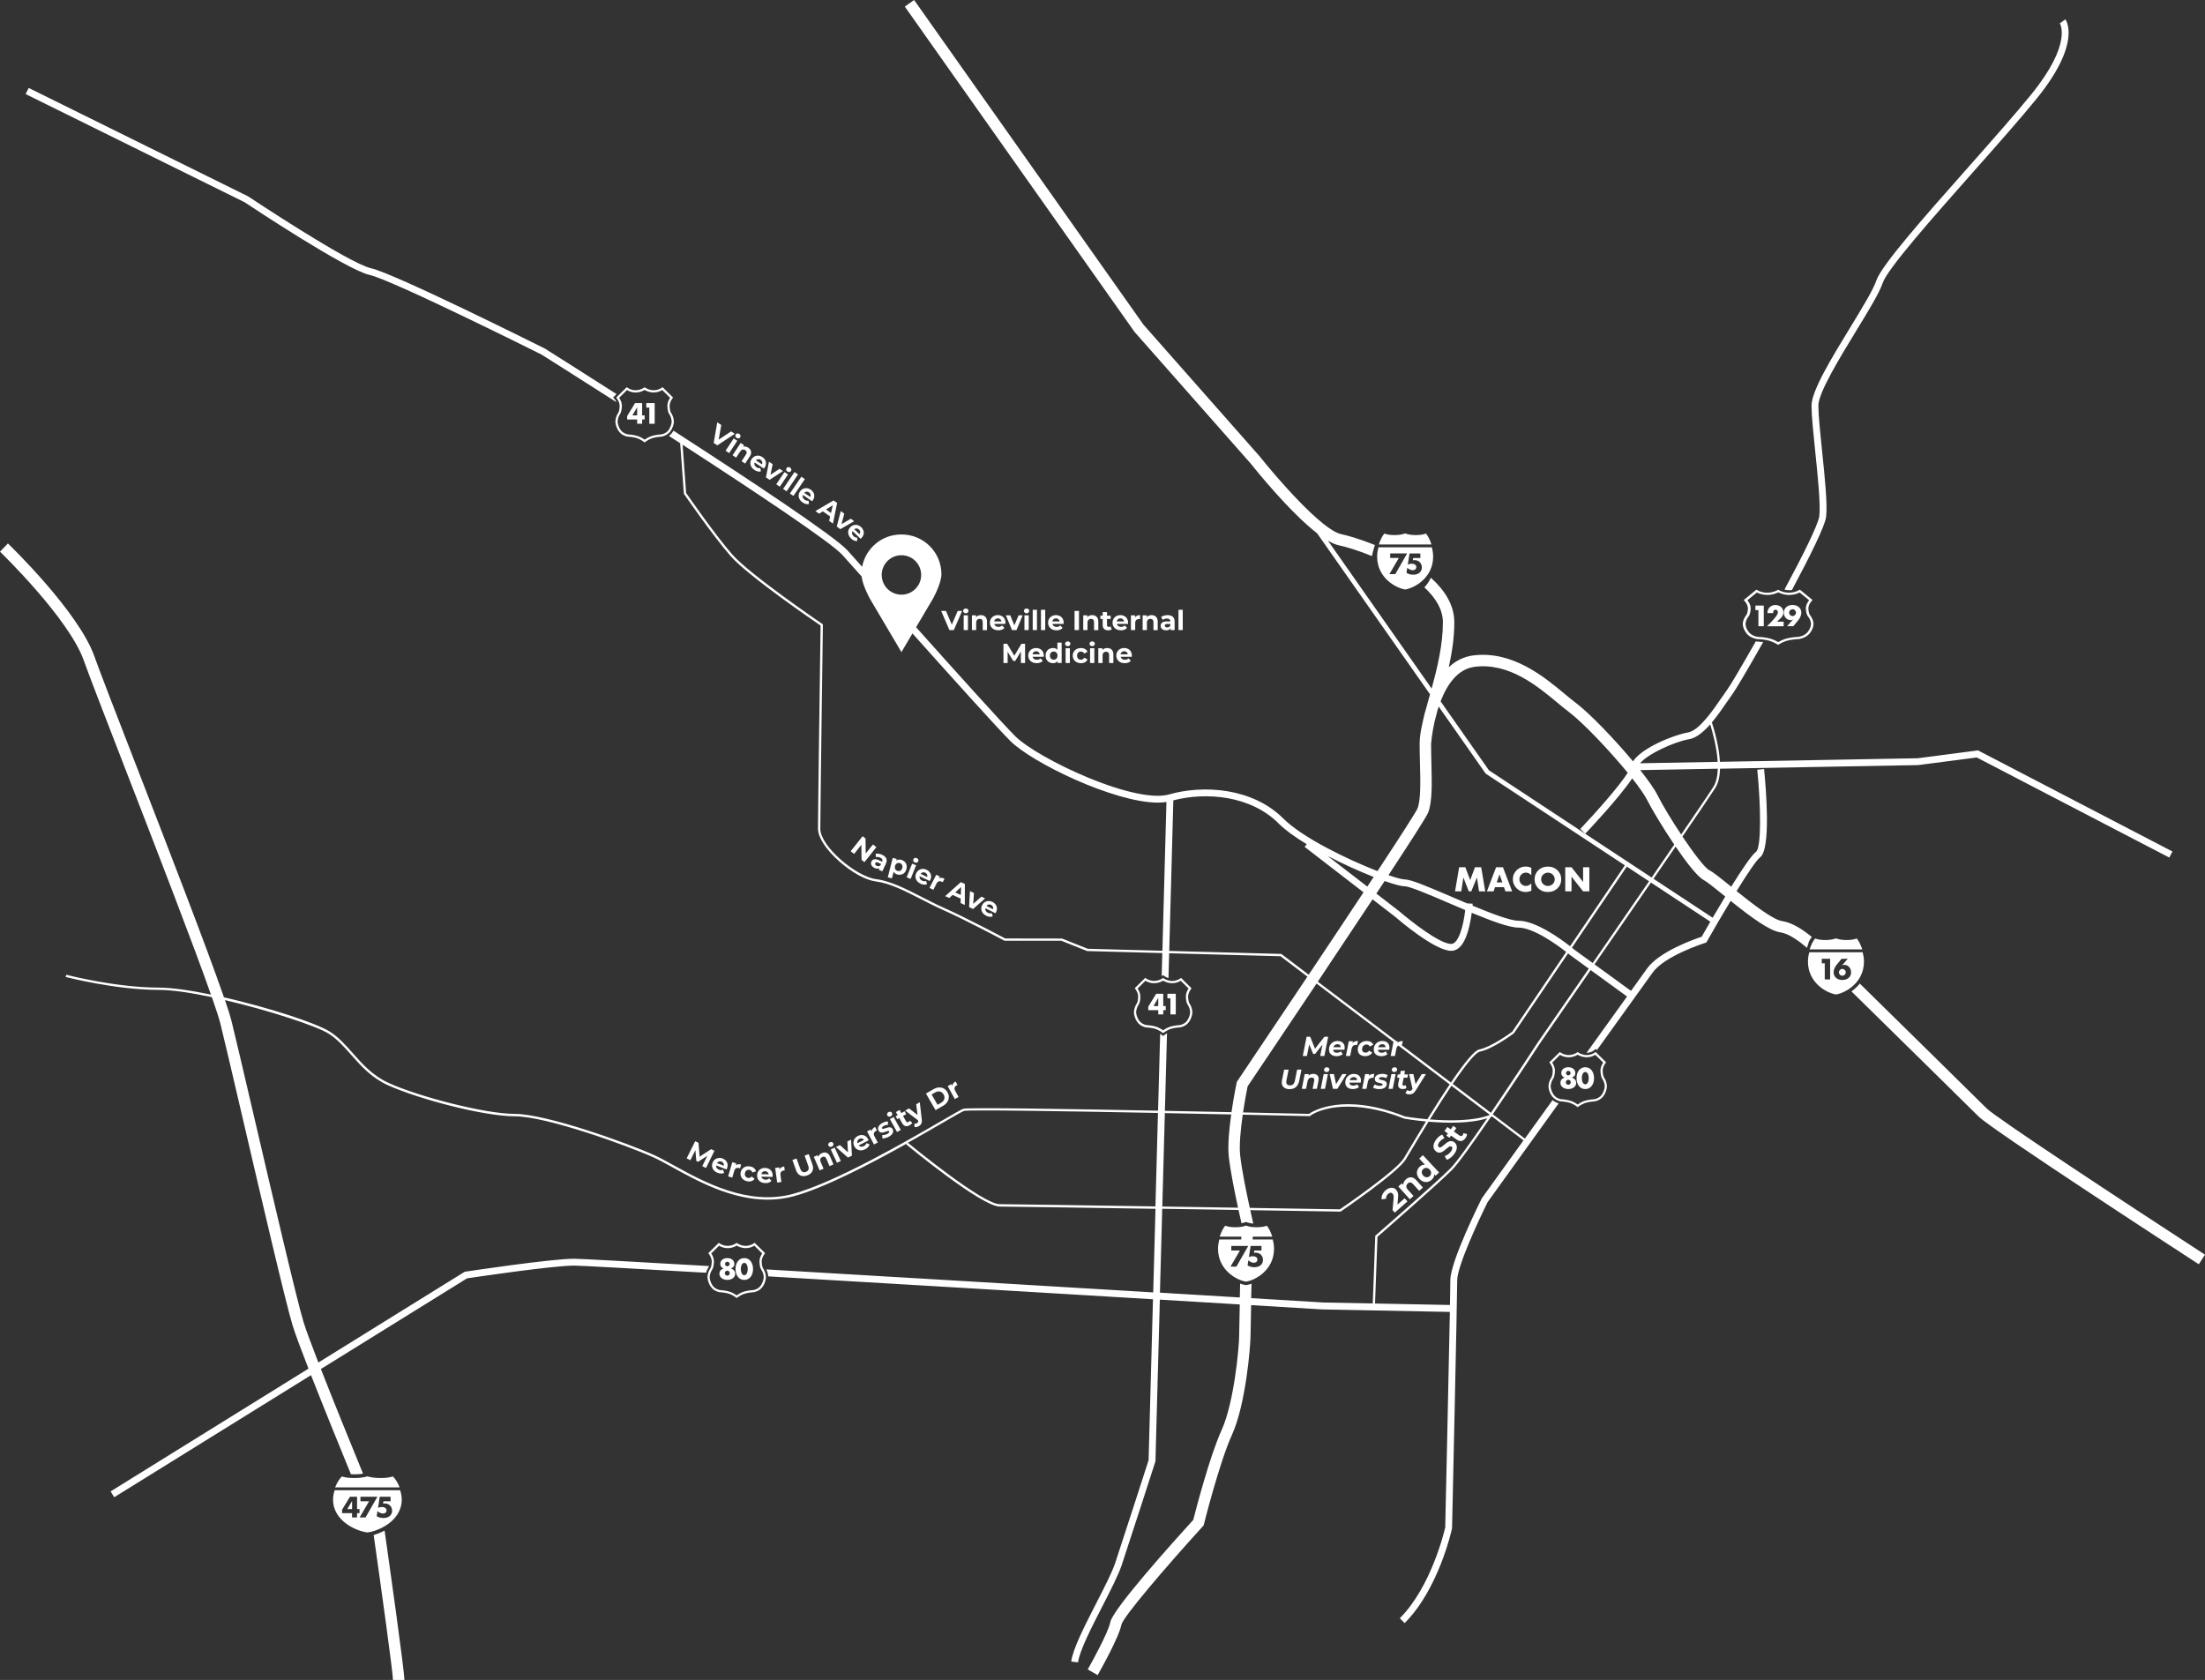 <?xml version="1.0" encoding="UTF-8"?>
<svg xmlns="http://www.w3.org/2000/svg" id="Layer_2" viewBox="0 0 965.35 735.56">
  <rect x="0" y="0" width="965.35" height="735.56" fill="#333333" stroke="none"/>
  <defs>
    <style>.cls-1{fill:#fff;stroke-width:0px;}</style>
  </defs>
  <g id="Layer_1-2">
    <path class="cls-1" d="M808.44,411.59c1.48,0,2.9-.11,4.45-.66.79.92,1.74,2.66,2.4,4.77h-23.03c.66-2.11,1.61-3.85,2.4-4.77,1.55.55,2.98.66,4.45.66,1.55,0,3.03-.13,4.66-.71,1.63.58,3.11.71,4.66.71ZM803.78,435.43c-3.74-.53-12.26-4.86-12.26-14.41,0-1.43.24-2.8.58-4.07h23.36c.34,1.27.58,2.65.58,4.07,0,9.55-8.52,13.88-12.26,14.41ZM801.23,419.8h-3.67v1.99h1.32v7.06h2.35v-9.05ZM810.41,425.69c0-.45-.08-.87-.23-1.26-.15-.39-.36-.73-.64-1.03-.27-.29-.59-.52-.96-.69s-.77-.25-1.21-.25c-.11,0-.24.01-.38.04s-.33.11-.55.25h-.05l2.57-2.95h-2.72l-2.1,2.54c-.47.58-.82,1.16-1.05,1.76-.23.6-.34,1.15-.34,1.66,0,.46.09.89.26,1.29.18.4.43.76.76,1.06.33.3.73.54,1.21.72.47.18,1.01.26,1.61.26s1.12-.09,1.6-.26c.47-.18.87-.42,1.21-.73.33-.31.59-.67.76-1.08.18-.41.26-.86.26-1.34ZM807.63,424.68c-.14-.14-.29-.24-.47-.32s-.37-.12-.58-.12-.4.04-.58.12-.34.19-.47.32-.24.29-.32.47c-.08.18-.12.37-.12.58s.04.4.12.58c.08.18.19.34.32.47.14.14.29.24.47.32s.37.12.58.12.4-.04.58-.12.34-.19.47-.32.24-.29.32-.47c.08-.18.12-.37.12-.58s-.04-.4-.12-.58c-.08-.18-.19-.34-.32-.47ZM321.7,189.95l-1.62-1.06-5.45,3.61,1.14-6.42-1.76-1.15-1.56,9.01,1.61,1.05,7.64-5.04ZM317.67,197.36l1.57,1.03,3.54-5.4-1.57-1.03-3.54,5.4ZM322.49,191.73c.29.19.58.26.87.21.29-.05.52-.21.7-.47.16-.24.2-.5.12-.78-.08-.28-.26-.51-.54-.7-.29-.19-.58-.26-.87-.21-.29.05-.52.2-.68.44-.16.25-.21.51-.14.8.07.29.25.52.54.71ZM322.27,200.38l1.76-2.67c.32-.48.67-.77,1.07-.86s.79,0,1.18.25c.35.23.56.52.6.85.05.33-.07.71-.35,1.14l-1.87,2.85,1.56,1.03,2.03-3.09c.52-.79.71-1.52.56-2.19-.15-.67-.55-1.23-1.22-1.67-.37-.24-.75-.4-1.13-.48-.39-.08-.76-.07-1.12.02l.42-.63-1.49-.98-3.55,5.39,1.56,1.03ZM328.5,202.68c.02-.59.21-1.15.57-1.68.35-.53.79-.92,1.32-1.18.53-.26,1.09-.36,1.69-.31.59.05,1.16.26,1.7.62.53.35.93.78,1.21,1.29.28.51.4,1.06.36,1.64-.04.58-.24,1.16-.61,1.72-.01.02-.12.15-.31.4l-4.07-2.7c-.15.38-.15.76,0,1.14s.42.7.83.97c.28.19.56.31.83.37.27.06.56.06.87,0l.23,1.45c-.89.24-1.82.04-2.8-.6-.61-.4-1.07-.88-1.38-1.42-.31-.55-.45-1.11-.43-1.7ZM330.93,201.56l2.65,1.76c.17-.38.21-.74.1-1.11-.1-.36-.33-.66-.68-.89-.35-.23-.72-.33-1.09-.29-.37.04-.7.22-.98.53ZM342.8,206.26l-1.5-1-3.98,2.62.95-4.65-1.61-1.07-1.33,6.87,1.61,1.07,5.85-3.85ZM341.4,213.1l3.6-5.36-1.55-1.04-3.6,5.36,1.55,1.04ZM344.73,206.47c.29.19.57.26.87.22.29-.05.53-.2.7-.46.16-.24.21-.5.13-.78-.07-.28-.25-.52-.54-.71-.29-.19-.57-.27-.86-.22-.29.05-.52.19-.68.44-.17.25-.21.51-.15.8.07.29.24.53.53.72ZM344.39,215.12l4.99-7.38-1.55-1.05-4.99,7.38,1.55,1.05ZM347.37,217.14l5.01-7.36-1.55-1.05-5.01,7.36,1.55,1.05ZM351.59,214.04c.54-.25,1.1-.34,1.69-.28.59.06,1.16.28,1.69.65.52.36.91.79,1.18,1.31.27.51.38,1.06.33,1.65-.05.58-.26,1.15-.64,1.71-.01.02-.12.15-.32.39l-4.02-2.77c-.15.38-.16.76-.02,1.13s.41.7.81.98c.28.19.55.32.82.38.27.06.56.07.87.02l.21,1.45c-.9.23-1.82.01-2.79-.65-.6-.41-1.05-.89-1.35-1.45-.3-.55-.43-1.12-.4-1.71.04-.59.23-1.14.6-1.67.36-.52.8-.9,1.34-1.15ZM352.1,215.78l2.62,1.8c.18-.37.22-.74.12-1.1-.1-.36-.32-.66-.66-.9-.35-.24-.71-.34-1.08-.31-.37.03-.7.21-.99.51ZM358.62,224.93l-1.62-1.16,7.94-4.65,1.56,1.12-1.84,9.02-1.66-1.19.44-1.9-3.17-2.27-1.65,1.03ZM361.64,223.06l2.17,1.55.79-3.39-2.96,1.84ZM367.87,231.71l6.08-3.49-1.43-1.09-4.13,2.38,1.24-4.58-1.54-1.17-1.75,6.78,1.54,1.17ZM373.75,229.93c.57-.16,1.14-.17,1.71-.01s1.1.45,1.57.9c.46.43.78.93.97,1.48.19.55.21,1.11.07,1.68s-.44,1.1-.9,1.59c-.02.02-.14.13-.37.34l-3.55-3.35c-.21.35-.28.72-.2,1.12s.3.76.65,1.09c.24.23.49.4.75.5s.54.16.85.15l-.02,1.47c-.92.09-1.8-.27-2.65-1.07-.53-.5-.9-1.05-1.11-1.64-.21-.59-.26-1.17-.13-1.75s.41-1.1.85-1.56c.43-.46.93-.77,1.5-.93ZM373.99,231.73l2.31,2.18c.23-.34.33-.7.29-1.07-.04-.38-.21-.71-.52-.99-.31-.29-.65-.45-1.02-.47-.37-.02-.73.09-1.06.35ZM163.59,672.11c3.59,25.25,8.45,60.42,8.45,63.45h5c0-4.17-6.8-52.21-8.67-65.39-1.64.88-3.3,1.52-4.77,1.94ZM166.56,647.15c-1.91,0-3.72-.13-5.72-.71-2,.58-3.81.71-5.72.71s-3.55-.11-5.46-.66c-.97.92-2.13,2.66-2.94,4.77h28.24c-.81-2.11-1.97-3.85-2.94-4.77-1.91.55-3.65.66-5.46.66ZM154.14,660.75v-3.56l-2.08,3.56h2.08ZM160.85,670.99c-4.59-.53-15.04-4.86-15.04-14.41,0-1.43.29-2.8.71-4.07h28.65c.42,1.27.71,2.65.71,4.07,0,9.55-10.44,13.88-15.04,14.41ZM157.41,660.75h-1.09v-5.39h-3.1l-3.46,5.68v1.51h4.37v1.86h2.18v-1.86h1.09v-1.8ZM165.23,655.36h-7.43v1.99h3.78l-4.13,7.06h2.59l5.18-9.05ZM171.66,661.48c0-.46-.08-.89-.24-1.28-.16-.39-.38-.73-.66-1.01-.28-.28-.62-.5-1.01-.66-.39-.16-.82-.24-1.27-.24-.13,0-.25,0-.37.02s-.25.03-.4.04l.16-1h3.13v-1.99h-4.74l-.76,4.86c.28-.13.56-.22.85-.28s.57-.09.84-.09c.61,0,1.1.14,1.48.41.38.28.56.64.56,1.09,0,.38-.14.71-.42.97s-.66.39-1.14.39c-.38,0-.77-.09-1.19-.27s-.82-.44-1.22-.79l-.35,2.21c.43.27.89.47,1.39.61.49.13,1.01.2,1.55.2.58,0,1.1-.07,1.57-.22.47-.15.87-.36,1.2-.64.33-.28.58-.61.76-1,.18-.39.27-.83.27-1.32ZM791.82,412.74c-.27.77-.51,1.53-.73,2.28-3.53-3.06-8.01-6.26-11.55-6.77-4.9-.7-12.74-6.49-21.86-13.79-3.63,6-7.37,12.42-10.36,17.71l-.29.52-.57.18c-.18.05-17.66,5.59-22.94,12.99-2.05,2.87-12.25,17.07-24.38,33.93l-.54-.54-.7.61s-1.35,1.11-3.22,1.11c-.03,0-.06,0-.08,0,6.7-9.32,12.94-18,17.72-24.64l-15.93-11.59c-12.36,17.9-21.98,31.79-22.24,32.17-.73,1.12-10.79,16.56-20.61,30.98l14.05,10.65c3.78-5.26,7.9-10.98,12.12-16.85.98.82,2.02,1.22,2.68,1.41-15.61,21.7-29.92,41.6-31.08,43.21-3.76,7.54-13.34,28.07-13.34,34.23,0,7.83-2.24,107.45-2.26,108.46l-.03.28c-.23,1.08-5.91,26.58-20.73,41.4l-2.12-2.12c13.66-13.66,19.43-37.75,19.89-39.78.08-3.54,1.47-65.62,2.03-94.35l-55.9-1.1c-.61-.04-12.38-.75-31.11-1.88-.14,6.16-.24,11.14-.24,12.8,0,5.31-2.12,30.73-8.13,43.95-5.49,12.07-12.21,38.83-12.27,39.1l-.15.61-.42.47c-16.76,18.38-34.63,39.44-35.54,42.87-1.17,5.85-9.5,20.53-10.44,22.19l-4.34-2.48c2.46-4.3,9.02-16.41,9.88-20.71,1.15-5.78,27.54-35.13,36.32-44.78,1.07-4.21,7.15-27.75,12.42-39.34,5.37-11.82,7.68-35.86,7.68-41.88,0-1.73.1-6.82.25-13.1-10.13-.61-21.97-1.32-34.98-2.1l-1.93,70.8-.07.21c-.11.35-11.33,35.13-14.69,45.19-1.46,4.37-4.86,11.01-8.47,18.05-4.71,9.18-10.04,19.59-10.66,24.58l-2.98-.37c.69-5.51,5.92-15.71,10.97-25.57,3.55-6.93,6.91-13.48,8.29-17.63,3.21-9.64,13.68-42.06,14.61-44.96l1.92-70.47c-50.04-3-116.22-6.96-168.44-10.02-.03-.35-.11-1.01-.33-1.76-.13-.45-.33-.9-.52-1.29,52.35,3.06,118.99,7.05,169.39,10.07l1-36.6c-33.1-.51-64.55-.98-68.14-.98-7.99,0-39.63-26.11-40.98-27.22l.37-.44c-15.83,8.86-36.03,19.43-49.61,23.13-3.84,1.05-7.67,1.5-11.44,1.5-16,0-30.89-8.22-41.42-14.03-3.25-1.79-6.06-3.34-8.47-4.44-11.51-5.23-47.06-18.03-60.78-18.03s-42.49-7.66-55.55-13.6c-7.25-3.29-11.76-8.4-16.13-13.33-3.15-3.56-6.13-6.93-9.9-9.29-5.34-3.34-25.99-10.14-45.33-14.66,1.37,4.03,2.36,7.15,2.85,9.11,1.57,6.26,5.32,22.39,9.68,41.06,8.01,34.36,18.98,81.43,21.91,90.95,1.02,3.31,3.4,9.69,6.45,17.57l64.04-39.73.3-.05c1.53-.23,37.5-5.66,47.66-5.66,2.67,0,25.97,1.29,59.02,3.2-.05.19-.1.31-.12.36l-.06.06h.03s-.78,1.22-1.11,2.33c-.02.06-.03.12-.05.18-32.4-1.87-55.13-3.13-57.71-3.13-9.45,0-43.33,5.05-46.91,5.58l-63.99,39.7c5.5,14.07,12.78,31.98,18.45,45.81-1.36.25-2.6.3-3.76.3-.5,0-1.02-.02-1.54-.04-5.45-13.31-12.2-29.94-17.47-43.38l-86.16,53.45-1.58-2.55,86.63-53.75c-3.26-8.38-5.82-15.23-6.91-18.78-2.98-9.69-13.53-54.93-22-91.29-4.35-18.65-8.1-34.76-9.66-40.98-.57-2.28-1.88-6.31-3.73-11.61-9.01-1.91-17.35-3.18-23.21-3.18-19.04,0-40.57-5.61-40.79-5.66l.25-.97c.21.06,21.62,5.63,40.53,5.63,5.7,0,13.89,1.21,22.82,3.06-7.86-22.35-24.59-65.52-37.54-98.93-8.48-21.88-15.81-40.78-18.13-47.36C30.15,270.73.3,241.84,0,241.55l3.47-3.6c1.26,1.22,31,30,37.89,49.53,2.3,6.51,9.61,25.38,18.08,47.22,14.22,36.69,31.3,80.76,38.61,101.98,19.25,4.41,40.12,11.13,46.26,14.97,3.9,2.43,6.92,5.85,10.12,9.47,4.3,4.86,8.74,9.88,15.8,13.09,12.97,5.9,42.04,13.51,55.13,13.51,13.86,0,49.63,12.86,61.2,18.12,2.45,1.11,5.27,2.67,8.54,4.47,12.87,7.1,32.31,17.84,52.11,12.44,18.61-5.08,49.9-23.21,64.93-31.93,5.42-3.14,8.69-5.04,9.58-5.34,1.88-.62,45.35.06,85.28.84l.92-33.7c.41.28.68.49.69.5l.62.51.63-.5s.45-.36,1.06-.74l-.93,33.99c10.3.2,20.28.41,29.16.59.98-6.77,2.15-12.37,2.25-12.82l.1-.48.27-.4c9.33-13.85,20.09-29.9,30.62-45.65l-11.78-8.93-48.75-1.3-.3,10.87c-1.04-.32-1.71-.83-1.72-.83l-.6-.47-.62.45s-.02.02-.04.03l.28-10.13-32.89-.88-11.29-4.51h-24.88l-.11-.06c-.17-.09-17.04-9.08-27.07-13.54-3.15-1.4-6.32-3.03-9.39-4.6-7.03-3.61-13.67-7.01-19.83-7.78-4.38-.55-10.54-3.95-16.08-8.88-5.76-5.12-9.2-10.43-9.2-14.21,0-7.59,1.05-83.8,1.13-88.96-3.07-2.09-31.8-21.74-39.4-30.43-7.83-8.95-20.24-26.97-20.37-27.15l-.08-.11-1.62-22.14c-1.65-1.07-3.29-2.13-4.92-3.19.59-.43,1.18-.99,1.66-1.75.12-.19.22-.37.32-.56,33.56,21.7,70.65,46.29,76.18,52.43,1.4,1.56,3.62,4.03,6.42,7.17,1.53-8.04,8.58-14.13,17.07-14.13h.26c9.6,0,17.39,7.78,17.39,17.39,0,4.07-3.74,10.78-3.74,10.78l-7.35,12.43c17.89,20.01,37.51,41.82,43.31,47.62,5.01,5.01,18.1,12.48,31.84,18.17,15.98,6.62,28.95,9.32,35.58,7.43,15.29-4.37,36.69-2.8,50.04,10.55,8.37,8.37,28.13,17.93,41.23,23.02,9.95-15.12,16.83-25.8,17.51-27.41,1.49-3.73,1.29-11.82,1.09-19.65-.07-2.89-.15-5.88-.15-8.78,0-.05,0-.11,0-.17h0s0-.03,0-.04c.02-2.69.55-5.81,1.35-9.28.44-2.16,1.03-4.54,1.79-6.99.3-1.09.61-2.2.92-3.34.16-.58.32-1.16.49-1.75l-49.42-70.49c-12.06-9.35-26.85-27.74-29.1-30.57l-50.87-57.65-.08-.11L396.12,2.88l4.08-2.88,100.44,142.19,50.82,57.6c7.07,8.91,27.28,32.41,35.8,34.11,2.49.5,8.11,2.09,14.69,4.74-.58,1.72-1.03,3.38-1.32,4.84-5.98-2.46-11.33-4.07-14.35-4.68-1.46-.29-3.11-1.01-4.88-2.04l45.38,64.74c2.5-9.19,4.92-19.23,4.92-29.01,0-5.68-3.28-10.83-8.1-15.31,1.11-1.19,2.09-2.6,2.83-4.22,6.03,5.41,10.27,11.93,10.27,19.53,0,6.63-1.02,13.26-2.43,19.66,2.93-2.74,6.52-4.68,10.93-5.2,17.08-2.01,30.77,9.36,39.84,16.89,1.76,1.46,3.42,2.84,4.87,3.93,5.82,4.36,16.65,15.56,25.03,25.6,3.84-5.98,17.99-11.64,24.04-12.65,4.9-.82,11.09-9.89,14.79-15.3.9-1.32,1.68-2.46,2.32-3.32,1.32-1.75,6.43-10.39,12.6-21.28.31.06.51.09.54.09h.04s.04,0,.04,0c.02,0,1.23.06,2.61.24-6.61,11.69-12.15,21.04-13.43,22.74-.6.8-1.36,1.92-2.25,3.21-1.9,2.78-4.23,6.18-6.78,9.2,1.13,3.49,3.15,10.56,3.53,17.27l86.63-1.57,26.36-3.44.42.22,84.71,44.05-1.38,2.66-84.29-43.83-25.68,3.34-86.72,1.58c-.09,3.23-.69,6.22-2.11,8.48-1.4,2.24-6.9,10.34-14.35,21.23,4.93,7.32,9.83,13.75,11.66,14.66,1.7.85,4.55,3.14,9.44,7.1.08.07.17.14.25.2,4.5-7.26,8.88-13.81,10.87-15.3,2.37-1.78,2.13-20.03.54-35.92l2.98-.3c.81,8.15,3.1,35.01-1.72,38.62-1.61,1.21-5.69,7.32-10.32,14.81,6.98,5.62,15.93,12.57,19.94,13.14,4.45.64,9.26,3.86,13.01,6.97-.43.53-1.05,1.36-1.44,2.47ZM752.05,336.58l-33.97.62c3.47,4.37,6.24,8.28,7.59,10.98,2.24,4.48,6.26,11.09,10.34,17.21,7.33-10.71,12.72-18.65,14.1-20.87,1.3-2.09,1.85-4.89,1.94-7.93ZM718.01,334.2l33.99-.62c-.36-6.19-2.16-12.79-3.28-16.39-2.93,3.3-6.1,5.96-9.23,6.48-6.28,1.05-17.93,6.32-21.48,10.53ZM630.69,307.08l21.17,30.2,71.23,46.95c3.47-5.05,6.82-9.92,9.9-14.42-5.1-7.55-9.95-15.71-11.79-19.38-1.18-2.35-3.58-5.77-6.62-9.63-5.57,8.37-18.74,22.33-20.55,24.23l-2.18-2.07c6.76-7.12,16.99-18.66,20.77-24.59-8.25-10.09-19.85-22.2-25.7-26.59-1.55-1.16-3.26-2.58-5.06-4.08-8.91-7.4-21.12-17.53-36.06-15.77-7.63.9-12.28,7.81-15.1,15.16ZM712.21,379.45l-24.02,35.49c.61.48,1.01.82,1.16.95l7.94,5.77c7.81-11.31,16.56-23.99,24.67-35.79l-9.74-6.42ZM607.89,383.2c3.44,1.19,5.99,1.87,7.11,1.87,2.67,0,9.52,2.88,20.48,7.58,2.19.94,4.49,1.92,6.81,2.9l2.44.14s-.02.36-.06.85c8.4,3.49,16.57,6.59,20.02,6.59,7.53,0,18.28,7.73,22.7,11.18l23.98-35.42-60.94-40.16-.11-.16-20.47-29.2c-.16.48-.31.95-.45,1.43-.51,1.86-.97,3.63-1.38,5.31-1.1,5.02-1.44,8.96-1.49,9.54,0,2.82.07,5.75.14,8.58.22,8.72.42,16.95-1.45,21.63-.7,1.76-7.73,12.69-17.34,27.32ZM614.14,455.81l-.34,1.73c-.14,0-.23-.02-.31-.02l21.72,16.46c6.3-9.29,10.41-14.08,12.44-14.48,5.22-1.04,13.58-7.15,14.41-7.77l23.63-34.91c-4.07-3.18-14.37-10.67-21.01-10.67-3.89,0-11.67-2.88-20.36-6.48-.22,1.71-.56,3.79-1.05,5.89-1.68,7.14-4.36,10.76-7.95,10.76-7.13,0-22.92-13.51-24.7-15.05l-9.71-7.49c-7.56,11.43-15.99,24.1-23.98,36.04l34.43,26.09h.52l-.07.34.22.17c.21-.17.44-.31.71-.4.4-.14.86-.2,1.4-.2ZM612.53,398.94c4.66,4.04,17.71,14.37,22.8,14.37,3.22,0,5.37-7.91,6.15-14.84-2.37-1-4.78-2.03-7.18-3.06-8.41-3.61-17.11-7.34-19.3-7.34-1.5,0-4.68-.85-8.81-2.3-1.17,1.78-2.38,3.62-3.62,5.49l9.95,7.68ZM601.39,383.98c-6.06-2.38-13.28-5.61-20.17-9.2l17.39,13.42c.95-1.44,1.88-2.84,2.78-4.21ZM386.02,251.75c0,4.77,3.87,8.63,8.63,8.63,4.77,0,8.64-3.86,8.64-8.63h0c0-4.78-3.87-8.65-8.65-8.64-4.77,0-8.63,3.87-8.63,8.65ZM508.9,416.31l1.77-65.16c-1.15.18-2.39.28-3.72.28-19.02,0-55-17.36-64.68-27.04-5.78-5.78-25.04-27.18-42.79-47.03l-4.83,8.17-13.77-23.32s-3.19-5.72-3.67-9.81c-3.75-4.2-6.69-7.49-8.4-9.4-5-5.55-38.16-27.64-69.97-48.27l1.55,21.12c1.06,1.54,12.74,18.41,20.22,26.95,7.77,8.88,39.12,30.2,39.43,30.41l.22.15v.27c-.02.81-1.13,81.4-1.13,89.22s15.79,21.01,24.41,22.09c6.34.79,13.05,4.24,20.16,7.88,3.06,1.57,6.22,3.19,9.34,4.58,9.64,4.28,25.54,12.72,27.03,13.51l24.91.04,11.21,4.48,32.71.87ZM572.95,426.78c8.47-12.68,16.77-25.14,24-36.08l-25.78-19.89.9-1.17c-5.02-3.05-9.39-6.17-12.34-9.13-12.18-12.18-31.68-13.83-46.04-10.07l-1.8,65.93,49.07,1.31.13.1,11.86,8.99ZM544.2,487.08c15.48.33,26.73.59,28.86.63,1.61-1.12,15.15-9.6,42.08,1.15.49.08,4.43.73,9.75,1.2,3.69-5.97,6.94-11.05,9.77-15.25l-22.42-16.99c-.07.04-.16.07-.22.12-.34.28-.57.72-.69,1.31l-.62,3.12h-1.87l1.23-6.2-33.67-25.52c-14.08,21.07-26.63,39.72-30.19,45.01-.29,1.44-1.19,6.03-2,11.43ZM652.16,488.07l-16.71-12.66c-2.61,3.9-5.73,8.75-9.44,14.74,8.1.64,18.93.79,26.03-1.91l.12-.17ZM547.15,528.88c21.27.34,37.64.6,39.47.63,1.95-1.33,24.79-17.06,27.96-22.34.26-.44.65-1.09,1.15-1.93,3.08-5.18,5.93-9.91,8.57-14.2-5.21-.48-8.98-1.13-9.37-1.2l-.1-.03c-22.09-8.83-36.67-4.64-41.3-1.19l-.14.1h-.17c-8.62-.2-18.56-.42-29.15-.65-.9,6.25-1.62,13.36-1.11,17.94.7,6.34,2.78,16.4,4.2,22.87ZM509.97,487.38l-1.11,40.9c11.3.18,22.69.35,33.15.52-1.42-6.55-3.33-15.98-4.03-22.23-.55-4.91.14-12.18,1.04-18.6-9.43-.2-19.26-.4-29.05-.59ZM505.85,528.23l1.11-40.92c-42.4-.82-83.08-1.44-84.94-.88-.79.26-4.4,2.36-9.4,5.25-4.06,2.35-9.3,5.39-15.16,8.68,2.23,1.83,32.82,26.89,40.21,26.89,3.59,0,35.06.47,68.17.98ZM578.95,570.3l22.04.43,1.1-29.66.16-.14c.26-.23,26.04-22.65,32.73-29.34,2.64-2.64,9.18-11.82,16.12-21.95-7.46,2.38-17.92,2.16-25.69,1.5-2.64,4.28-5.57,9.12-8.83,14.61-.49.83-.88,1.49-1.15,1.93-3.41,5.68-27.36,22.05-28.38,22.74l-.13.09h-.16c-.48-.01-17.25-.28-39.4-.63.68,3.08,1.16,5.14,1.18,5.2l.07.31v.32s0,.03-.01.05c-.81-.07-1.67-.22-2.6-.55l-.5-.18-.5.18c-.51.18-1,.3-1.47.39-.23-1-.71-3.11-1.31-5.81-10.53-.17-22.01-.35-33.4-.52l-1,36.73c12.99.78,24.82,1.49,34.97,2.1.05-1.97.09-4.01.14-6.07.87.31,1.68.53,2.35.63l.21.03.21-.03c.64-.09,1.4-.29,2.22-.58-.05,2.15-.1,4.28-.15,6.32,17.38,1.05,28.86,1.74,31.16,1.88ZM667,499.31l-13.81-10.47c-.15.07-.31.13-.47.2-7.25,10.61-14.22,20.43-17.03,23.25-6.43,6.43-30.39,27.31-32.62,29.25l-1.08,29.21,32.8.64c.11-5.64.17-9.57.17-10.89,0-8.17,13.15-34.56,13.71-35.68l.12-.21c.23-.31,7.91-10.99,18.2-25.3ZM695.57,424.12l-8.13-5.91s-.37-.31-.95-.78l-23.69,34.99-.07.05c-.37.28-9.19,6.86-14.88,8-1.38.28-4.62,3.44-11.84,14.11l16.71,12.66c10.06-14.78,20.41-30.64,20.59-30.92.26-.38,9.89-14.29,22.26-32.2ZM748.8,403.57l-26.02-17.15c-8.12,11.8-16.88,24.5-24.7,35.82l15.98,11.62c3.58-4.98,6.1-8.49,7.01-9.77,5.36-7.5,20.71-12.87,23.92-13.93.68-1.19,2.04-3.58,3.8-6.6ZM755.32,392.55c-.26-.21-.51-.41-.77-.62-3.72-3.02-7.24-5.87-8.53-6.51-2.72-1.36-7.64-7.68-12.44-14.73-3.02,4.4-6.28,9.15-9.67,14.08l25.89,17.06c1.65-2.82,3.55-6.03,5.52-9.28ZM869.76,485.32c-3.9-3.9-36.19-35.65-55.54-54.66-1.09,1.37-2.36,2.51-3.66,3.42,19.32,18.99,51.76,50.88,55.66,54.78,5.67,5.67,87.13,58.68,96.41,64.7l2.72-4.19c-36.23-23.55-91.59-60.04-95.59-64.05ZM335.32,559.14s0,.03,0,.08c0,.37-.07,2.05-1.33,4.01-1.43,2.23-3.94,2.56-3.94,2.56,0,0-2.68.15-4.4.77-1.71.63-3.11,1.78-3.12,1.79,0,0-1.41-1.16-3.12-1.79-1.72-.63-4.4-.77-4.4-.77,0,0-2.52-.34-3.94-2.56-1.26-1.96-1.33-3.64-1.33-4.01,0-.05,0-.08,0-.08,0,0,.02-.82.31-1.81.29-.99.99-2.08.99-2.08,0,0,.01-.02.02-.04,0,0,.01-.02.02-.03.01-.02.03-.06.05-.1,0-.02.02-.04.03-.06.02-.05.05-.12.07-.19,0-.03.02-.05.03-.08.04-.11.07-.24.11-.4.09-.4.18-.97.23-1.74,0-.07,0-.15,0-.22,0-1.99-1.51-3.68-1.51-3.68l4.6-4.55s1.55,1.35,3.87,1.35c.24,0,.48-.01.71-.04,1.93-.22,3.25-1.26,3.26-1.27,0,0,1.65,1.31,3.97,1.31s3.87-1.35,3.87-1.35l4.6,4.55s-1.51,1.69-1.51,3.68c0,.07,0,.15,0,.22.12,2.08.56,2.64.56,2.64,0,0,.11.17.26.44h0s0,0,0,.01c.05.09.1.18.16.29.02.03.04.07.05.1.04.08.08.17.13.26.02.05.04.09.07.14.04.09.08.18.12.28.02.05.04.09.06.14.05.14.1.28.15.42.04.14.07.27.1.4,0,.04.02.08.03.12.02.09.04.17.05.25,0,.04.01.07.02.11.01.08.03.16.04.23,0,.02,0,.04,0,.07.05.39.06.64.06.64ZM334.36,559.19v-.02s0,0,0,0c0,0,0-.19-.05-.48-.02-.14-.04-.31-.08-.49,0,0,0,0,0-.01-.04-.18-.08-.38-.14-.59,0,0,0,0,0,0-.23-.78-.78-1.68-.87-1.81-.2-.29-.6-1.11-.72-3.12-.03-.59.04-1.2.22-1.81.14-.48.34-.96.6-1.43.12-.23.25-.43.37-.61l-3.43-3.39c-.77.46-2.09,1.07-3.76,1.07-1.78,0-3.2-.66-3.97-1.11-.2.12-.44.25-.72.38-1.04.48-2.16.74-3.24.74-1.67,0-2.99-.6-3.76-1.07l-3.43,3.39c.12.18.24.38.37.61.26.48.46.96.6,1.43.18.62.25,1.23.22,1.81-.12,2-.51,2.82-.72,3.12,0,.02-.03.04-.05.08-.02.03-.04.06-.06.09,0,0,0,.01-.01.02-.05.09-.12.21-.19.34,0,.01-.01.02-.02.03-.03.06-.07.13-.1.2,0,.01-.01.02-.02.04-.04.07-.07.14-.11.22,0,.01-.01.03-.02.04-.04.08-.07.15-.1.23,0,0,0,.02-.01.03-.03.08-.07.16-.1.24-.03.09-.06.17-.09.26-.25.85-.28,1.57-.28,1.57h0s0,.01,0,.01c0,0-.01.41.13,1.04.13.58.41,1.48,1.05,2.48.48.75,1.16,1.33,2.03,1.73.59.27,1.08.37,1.2.39.41.02,2.91.2,4.63.83,1.16.43,2.17,1.06,2.79,1.49.62-.43,1.64-1.07,2.79-1.49,1.72-.63,4.22-.8,4.63-.83.12-.02.61-.12,1.2-.39.87-.4,1.56-.99,2.03-1.73.64-.99.92-1.9,1.05-2.48.14-.64.13-1.04.13-1.04h0ZM321.87,557.73c0,.38-.09.74-.26,1.07-.17.33-.41.61-.72.85-.31.24-.67.43-1.09.56-.42.14-.88.2-1.39.2s-.94-.07-1.36-.2-.79-.32-1.1-.56c-.31-.24-.56-.52-.73-.85s-.26-.69-.26-1.08c0-1.1.6-1.87,1.79-2.33-.94-.39-1.42-1.06-1.42-1.99,0-.38.08-.73.23-1.04.15-.31.36-.57.63-.8.27-.22.59-.4.97-.52s.8-.18,1.25-.18.87.06,1.25.18.7.29.97.52c.27.22.48.49.63.8.15.31.23.65.23,1.04,0,.24-.02.45-.07.64-.05.19-.13.36-.25.52s-.27.3-.46.44c-.19.14-.42.27-.7.4,1.23.48,1.85,1.26,1.85,2.33ZM317.42,553.44c0,.28.1.52.29.71s.43.29.71.29c.14,0,.28-.03.4-.08.12-.06.22-.13.31-.22s.16-.2.21-.32.08-.24.08-.37c0-.27-.1-.51-.29-.7-.19-.2-.43-.29-.71-.29s-.52.1-.71.29c-.19.19-.29.42-.29.7ZM319.49,557.46c0-.3-.11-.56-.32-.77s-.47-.32-.76-.32-.56.11-.77.32-.31.47-.31.76c0,.15.03.3.08.43.06.14.13.25.23.35.1.1.21.18.34.24.13.06.27.09.43.09.14,0,.28-.03.41-.09.13-.06.25-.14.35-.24.1-.1.18-.22.23-.35.06-.13.08-.27.08-.43ZM329.4,553.68c.19.59.28,1.24.28,1.96s-.09,1.37-.28,1.96c-.19.59-.45,1.09-.79,1.51s-.74.74-1.21.97c-.47.23-.99.34-1.55.34s-1.09-.11-1.55-.34c-.47-.23-.87-.55-1.21-.97-.34-.42-.6-.92-.79-1.51-.19-.59-.28-1.24-.28-1.96s.09-1.37.28-1.96c.19-.59.45-1.09.79-1.51.34-.42.74-.74,1.21-.97.47-.23.99-.34,1.55-.34s1.08.11,1.55.34c.47.23.88.55,1.21.97s.6.92.79,1.51ZM327.35,555.65c0-.39-.04-.75-.11-1.09-.07-.33-.17-.62-.3-.85-.13-.24-.29-.42-.47-.55-.19-.13-.39-.2-.62-.2s-.44.07-.62.2c-.18.13-.34.32-.47.55-.13.24-.23.52-.31.85s-.11.69-.11,1.09.04.76.11,1.09.17.61.31.85c.13.24.29.43.47.56.18.13.39.2.62.2s.43-.07.62-.2c.19-.13.35-.32.47-.56.13-.24.23-.52.3-.85.07-.33.11-.69.11-1.09ZM764.59,277.25c-1.52-1.96-1.61-3.64-1.61-4.01,0-.05,0-.08,0-.08,0,0,.03-.82.38-1.81.35-.99,1.2-2.08,1.2-2.08,0,0,.53-.56.67-2.64,0-.07,0-.15,0-.22,0-1.99-1.83-3.68-1.83-3.68l5.57-4.55s1.88,1.35,4.69,1.35c.3,0,.58-.01.86-.04,2.35-.22,3.94-1.26,3.95-1.27,0,0,1.09.7,2.77,1.08.1.02.21.04.32.06.17.03.35.06.53.08.1.01.19.02.29.03.29.03.59.05.9.05.2,0,.38-.02.57-.03,2.49-.17,4.12-1.32,4.12-1.32l5.57,4.55s-1.83,1.69-1.83,3.68c0,.07,0,.15,0,.22.15,2.08.67,2.64.67,2.64,0,0,.85,1.09,1.2,2.08.35.99.38,1.81.38,1.81,0,0,0,.03,0,.08,0,.37-.09,2.05-1.61,4.01-1.73,2.23-4.78,2.56-4.78,2.56,0,0-3.26.15-5.34.77-2.08.63-3.77,1.78-3.78,1.79-.01,0-1.71-1.16-3.78-1.79-.66-.2-1.45-.35-2.21-.46-.18-.03-.36-.05-.54-.07-.04,0-.08-.01-.12-.02-.16-.02-.31-.04-.46-.05-.02,0-.04,0-.06,0-.17-.02-.34-.04-.5-.05-.02,0-.04,0-.05,0-.14-.01-.27-.02-.39-.03-.03,0-.06,0-.09,0-.12,0-.24-.02-.34-.03,0,0,0,0-.01,0-.11,0-.2-.01-.28-.02-.02,0-.04,0-.06,0-.05,0-.11,0-.14,0,0,0-.01,0-.02,0-.03,0-.06,0-.06,0,0,0-3.05-.34-4.78-2.56ZM769.54,278.85h0s0,0,0,0c0,0,0,0,0,0ZM787.47,278.85s0,0,0,0h0s0,0,0,0ZM764.31,274.24c.15.58.5,1.48,1.28,2.48.58.75,1.41,1.33,2.47,1.73.72.27,1.31.37,1.45.39.06,0,.17,0,.31.02,0,0,.01,0,.02,0,.07,0,.14,0,.22.01.03,0,.05,0,.08,0,.07,0,.14.01.22.02.03,0,.07,0,.1,0,.08,0,.16.01.25.02.04,0,.08,0,.11.01.09,0,.18.02.27.03.04,0,.08,0,.12.01.1.01.2.02.31.03.04,0,.08,0,.11.01.12.01.25.03.38.05.02,0,.04,0,.06,0,1,.13,2.12.32,3.05.6,1.41.43,2.64,1.06,3.38,1.49.75-.43,1.98-1.07,3.38-1.49,2.08-.63,5.12-.8,5.62-.83.15-.02.74-.12,1.45-.39,1.06-.4,1.89-.99,2.47-1.73.77-.99,1.12-1.9,1.28-2.48.17-.64.15-1.04.15-1.04h0s0,0,0,0h0s-.03-.73-.33-1.58c-.28-.78-.95-1.68-1.05-1.81-.25-.29-.73-1.11-.87-3.12-.04-.58.05-1.2.27-1.81.17-.48.41-.96.73-1.43.15-.23.3-.43.44-.61l-4.15-3.39c-.93.46-2.54,1.07-4.56,1.07-.29,0-.57-.01-.84-.04-.05,0-.1-.01-.15-.02-.22-.02-.44-.05-.65-.08-.04,0-.08-.01-.12-.02-.22-.04-.44-.08-.64-.13-.01,0-.03,0-.04-.01-1.01-.23-1.83-.57-2.36-.83-.24.12-.53.25-.88.38-1.26.48-2.62.74-3.93.74-2.02,0-3.63-.6-4.56-1.07l-4.15,3.39c.14.18.29.38.44.61.32.48.56.96.73,1.43.22.62.31,1.23.27,1.81-.14,2-.62,2.82-.87,3.12-.1.13-.77,1.03-1.05,1.81-.3.85-.33,1.57-.33,1.57h0s0,.01,0,.01c0,0-.01.41.15,1.04ZM781.23,258.16c.61.16,1.3.28,2.08.28.43,0,.82-.04,1.2-.1,7.81-14.6,14.46-28.01,14.95-31.95.68-5.44-.56-17.45-1.77-29.06-.83-7.99-1.61-15.53-1.61-19.69,0-5.65,9.16-20.66,16.52-32.72,5.49-8.99,10.23-16.76,11.64-21.01,2.07-6.2,22.04-28.76,39.66-48.66,10.74-12.13,20.89-23.59,27.85-32.19,19.71-24.35,12.76-34.19,12.46-34.6l-2.42,1.78c.06.08,5.61,8.72-12.37,30.93-6.92,8.55-17.05,19.98-27.76,32.09-19.54,22.07-38,42.92-40.26,49.7-1.31,3.93-6.19,11.93-11.36,20.4-8.34,13.66-16.96,27.79-16.96,34.29,0,4.31.79,11.93,1.62,20,1.13,10.91,2.41,23.28,1.78,28.38-.46,3.69-7.31,17.37-15.25,32.15ZM769.83,274.19h2.35v-9.05h-3.67v1.99h1.32v7.06ZM780.89,272.2h-2.93l1.5-1.4c.46-.44.8-.87,1.01-1.29s.32-.88.32-1.37c0-.46-.09-.89-.26-1.29s-.42-.74-.73-1.03c-.31-.29-.68-.51-1.11-.67s-.89-.24-1.4-.24-.98.08-1.41.25c-.43.17-.8.41-1.11.72s-.55.68-.73,1.12c-.17.43-.26.91-.26,1.44h2.57c-.02-.17-.04-.3-.04-.38,0-.31.09-.57.27-.78.18-.21.43-.31.75-.31.17,0,.31.03.44.09s.23.14.32.24.15.21.2.34c.04.13.07.26.07.4,0,.13-.02.28-.06.47-.04.18-.14.42-.31.72s-.41.66-.75,1.09c-.34.43-.8.95-1.39,1.57l-2.24,2.33h7.28v-1.99ZM781.18,269.56c-.15-.39-.23-.81-.23-1.26,0-.48.09-.93.26-1.34s.43-.77.76-1.08c.33-.31.73-.55,1.21-.73.47-.18,1-.26,1.6-.26s1.14.09,1.61.26c.47.18.87.42,1.21.72s.59.66.76,1.06c.18.4.26.83.26,1.29,0,.51-.11,1.07-.34,1.66-.23.6-.58,1.18-1.05,1.76l-2.1,2.54h-2.72l2.57-2.95h-.05c-.22.14-.41.22-.55.25-.14.03-.27.04-.38.04-.44,0-.85-.08-1.22-.25s-.69-.4-.96-.69c-.27-.29-.48-.63-.63-1.03ZM783.29,268.25c0,.21.04.4.12.58.08.18.19.34.32.47.14.14.29.24.47.32.18.08.37.12.58.12s.4-.04.58-.12c.18-.08.34-.19.47-.32.14-.14.24-.29.32-.47.08-.18.12-.37.12-.58s-.04-.4-.12-.58-.19-.34-.32-.47c-.14-.14-.29-.24-.47-.32s-.37-.12-.58-.12-.4.04-.58.12-.34.19-.47.32c-.14.14-.24.29-.32.47s-.12.37-.12.58ZM507.08,442.31h-4.37v-1.51l3.46-5.68h3.1v5.39h1.09v1.8h-1.09v1.86h-2.18v-1.86ZM507.08,440.51v-3.56l-2.08,3.56h2.08ZM512.41,444.17h2.35v-9.05h-3.67v1.99h1.32v7.06ZM498.3,436.6c0-.07,0-.15,0-.22,0-1.99-1.51-3.68-1.51-3.68l4.6-4.55s1.55,1.35,3.87,1.35c.24,0,.48-.01.71-.04,1.12-.13,2.02-.53,2.59-.84.42-.23.66-.42.67-.42,0,0,.03.02.05.04.02.01.04.03.07.05.03.02.06.04.09.06.04.03.08.05.13.09.04.02.09.05.13.08.1.06.21.12.34.19.06.03.12.06.19.1.08.04.17.08.25.12.08.03.16.07.24.1.09.04.18.07.28.11.61.22,1.35.39,2.19.39,2.32,0,3.87-1.35,3.87-1.35l4.6,4.55s-1.51,1.69-1.51,3.68c0,.07,0,.15,0,.22.12,2.08.56,2.64.56,2.64,0,0,.7,1.09.99,2.08.29.99.31,1.81.31,1.81,0,0,0,.03,0,.08,0,.37-.07,2.05-1.33,4.01-1.43,2.23-3.94,2.56-3.94,2.56,0,0-2.68.15-4.4.77-.51.19-.98.42-1.4.65h0c-1.01.56-1.71,1.13-1.72,1.14,0,0-.03-.03-.09-.07,0,0,0,0,0,0-.06-.05-.15-.11-.26-.19,0,0,0,0-.01,0-.11-.08-.24-.17-.39-.27,0,0-.01,0-.02-.01-.16-.1-.33-.22-.52-.33h0c-.52-.31-1.15-.65-1.83-.9-1.72-.63-4.4-.77-4.4-.77,0,0-2.52-.34-3.94-2.56-1.26-1.96-1.33-3.64-1.33-4.01,0-.05,0-.08,0-.08,0,0,.02-.82.31-1.81.29-.99.99-2.08.99-2.08,0,0,.44-.56.56-2.64ZM501.85,448.83h0s0,0,0,0c0,0,0,0,0,0ZM516.63,448.83s0,0,0,0h0s0,0,0,0ZM499.27,436.66c-.12,2-.51,2.82-.72,3.12-.08.13-.64,1.03-.87,1.81-.25.85-.28,1.57-.28,1.57h0s0,.01,0,.01c0,0-.01.41.13,1.04.13.58.41,1.48,1.05,2.48.48.75,1.16,1.33,2.03,1.73.59.27,1.08.37,1.2.39.41.02,2.91.2,4.63.83.82.3,1.56.7,2.14,1.07.01,0,.02.01.03.02.19.12.36.23.52.34,0,0,0,0,0,0,.03.02.07.04.09.06.2-.14.46-.31.75-.48.04-.03.09-.05.13-.08,0,0,0,0,0,0,.25-.15.52-.3.81-.44,0,0,0,0,0,0,0,0,.02,0,.03-.01.34-.17.69-.33,1.06-.47,1.72-.63,4.22-.8,4.63-.83.12-.02.61-.12,1.2-.39.87-.4,1.56-.99,2.03-1.73.64-.99.92-1.9,1.05-2.48.14-.64.13-1.04.13-1.04h0s0,0,0,0h0s-.03-.73-.28-1.58c-.23-.78-.78-1.68-.87-1.81-.2-.29-.6-1.11-.72-3.12-.03-.58.04-1.2.22-1.81.14-.48.34-.96.6-1.43.12-.23.25-.43.37-.61l-3.43-3.39c-.77.46-2.09,1.07-3.76,1.07-1.47,0-2.7-.46-3.51-.87-.02,0-.03-.02-.05-.02,0,0,0,0,0,0-.15-.08-.29-.15-.41-.22-.2.12-.44.25-.72.38-1.04.48-2.16.74-3.24.74-1.67,0-2.99-.6-3.76-1.07l-3.43,3.39c.12.18.24.38.37.61.26.48.46.96.6,1.43.18.62.25,1.23.22,1.81ZM161.79,120.37c9.73,2.16,72.84,33.65,75.26,34.86,1.1.69,14.73,9.28,32.86,20.88-.36-.8-.85-1.36-.86-1.36l-.63-.71.68-.67.83-.82c-17.02-10.88-29.76-18.91-31.34-19.9l-.13-.07c-2.68-1.34-65.79-32.86-76.02-35.13-9.78-2.17-53.27-31.11-53.71-31.41l-.08-.05L12.56,38.5l-1.33,2.69,95.91,47.39c2.73,1.82,44.44,29.52,54.64,31.79ZM284.27,185.54h2.35v-9.05h-3.67v1.99h1.32v7.06ZM278.94,183.68h-4.37v-1.51l3.46-5.68h3.1v5.39h1.09v1.8h-1.09v1.86h-2.18v-1.86ZM278.94,181.88v-3.56l-2.08,3.56h2.08ZM269.79,174.07l4.6-4.55s1.55,1.35,3.87,1.35c.24,0,.48-.01.71-.04,1.93-.22,3.25-1.26,3.26-1.27,0,0,1.65,1.31,3.97,1.31s3.87-1.35,3.87-1.35l4.6,4.55s-1.51,1.69-1.51,3.68c0,.07,0,.15,0,.22.12,2.08.56,2.64.56,2.64,0,0,.7,1.09.99,2.08.29.99.31,1.81.31,1.81,0,0,0,.03,0,.08,0,.34-.07,1.74-1.01,3.45h0c-.08.15-.17.3-.27.46-.02.03-.04.07-.06.1-.11.17-.23.33-.36.49-.03.04-.06.08-.1.12-.11.12-.22.24-.33.35-.02.02-.04.04-.06.06-1.4,1.32-3.1,1.55-3.1,1.55,0,0-2.68.15-4.4.77-1.71.63-3.11,1.78-3.12,1.79,0,0-1.41-1.16-3.12-1.79-1.72-.63-4.4-.77-4.4-.77,0,0-2.52-.34-3.94-2.56-1.26-1.96-1.33-3.64-1.33-4.01,0-.05,0-.08,0-.08,0,0,.02-.82.31-1.81.29-.99.99-2.08.99-2.08,0,0,.44-.56.56-2.64,0-.07,0-.15,0-.22,0-.28-.03-.55-.08-.81-.07-.39-.2-.75-.34-1.08,0-.01-.01-.03-.02-.05-.06-.14-.13-.28-.19-.4-.02-.04-.04-.08-.06-.11-.06-.12-.13-.23-.19-.33-.02-.04-.05-.08-.07-.11-.06-.09-.12-.18-.17-.26-.02-.03-.05-.07-.07-.1-.05-.07-.09-.13-.13-.18-.02-.03-.04-.06-.06-.08-.03-.03-.06-.07-.08-.1-.03-.03-.05-.06-.05-.06ZM274.83,190.19h0s0,0,0,0c0,0,0,0,0,0ZM289.62,190.19s0,0,0,0h0s0,0,0,0ZM271.07,174.17h0s0,0,0,0c.12.18.24.38.37.61.26.48.46.96.6,1.43.07.25.12.49.15.74.06.36.09.73.07,1.08-.12,2-.51,2.82-.72,3.12-.08.13-.64,1.03-.87,1.81-.25.85-.28,1.57-.28,1.57h0s0,.01,0,.01c0,0-.01.41.13,1.04.13.58.41,1.48,1.05,2.48.48.75,1.16,1.33,2.03,1.73.59.27,1.08.37,1.2.39.41.02,2.91.2,4.63.83,1.16.43,2.17,1.06,2.79,1.49.62-.43,1.64-1.07,2.79-1.49,1.72-.63,4.22-.8,4.63-.83.12-.02.61-.12,1.2-.39.07-.03.13-.07.2-.11h0c.38-.2.73-.43,1.04-.7.03-.03.05-.05.08-.08.12-.11.24-.22.34-.35.14-.16.26-.32.37-.5.12-.19.23-.38.32-.57h0c.41-.76.62-1.44.73-1.91.14-.64.13-1.04.13-1.04h0s0,0,0,0h0s-.03-.73-.28-1.58c-.23-.78-.78-1.68-.87-1.81-.2-.29-.6-1.11-.72-3.12-.03-.58.04-1.2.22-1.81.14-.48.34-.96.6-1.43.12-.23.25-.43.37-.61l-3.43-3.39c-.77.46-2.09,1.07-3.76,1.07-1.78,0-3.2-.66-3.97-1.11-.2.12-.44.25-.72.38-1.04.48-2.16.74-3.24.74-1.67,0-2.99-.6-3.76-1.07l-3.43,3.39ZM640.66,384.21l2.37,6.08h1.09l2.49-6.08.91,6.08h2.73l-1.79-10.56h-2.72l-2.1,5.63-2.11-5.63h-2.72l-1.79,10.56h2.73l.91-6.08ZM653.9,390.28h-2.93l4.02-10.56h3l4.02,10.56h-2.93l-.63-1.83h-3.92l-.63,1.83ZM655.26,386.36h2.46l-1.23-3.51-1.23,3.51ZM664.03,389c.51.5,1.1.89,1.76,1.16s1.37.41,2.09.41c.35,0,.71-.04,1.08-.1.36-.07.76-.18,1.18-.33l.28-.1v-3.25c-.7.75-1.49,1.12-2.37,1.12-.4,0-.77-.07-1.12-.22-.34-.15-.65-.35-.9-.62-.26-.26-.46-.57-.6-.92s-.22-.74-.22-1.16.07-.79.22-1.15c.14-.35.34-.66.59-.92.25-.26.55-.46.9-.61.35-.15.73-.22,1.14-.22.93,0,1.72.39,2.35,1.16v-3.28c-.45-.19-.88-.32-1.28-.41-.41-.09-.82-.13-1.24-.13-.74,0-1.44.14-2.11.41s-1.26.66-1.77,1.15-.91,1.07-1.22,1.75-.46,1.42-.46,2.23.15,1.56.46,2.25c.31.69.72,1.28,1.23,1.78ZM672.27,387.2c-.29-.68-.43-1.41-.43-2.19s.14-1.51.43-2.19c.29-.68.69-1.27,1.2-1.77.51-.5,1.13-.9,1.84-1.18.71-.29,1.5-.43,2.36-.43s1.63.14,2.35.43c.72.28,1.34.68,1.85,1.18.52.5.92,1.09,1.21,1.77s.43,1.41.43,2.19-.15,1.51-.43,2.19-.69,1.27-1.21,1.77c-.52.5-1.14.9-1.85,1.18-.72.28-1.5.43-2.35.43s-1.64-.14-2.36-.43c-.71-.29-1.33-.68-1.84-1.18-.51-.5-.91-1.09-1.2-1.77ZM674.71,385.01c0,.42.08.81.24,1.16.16.36.37.66.64.92.27.26.59.46.95.61s.74.22,1.14.22.78-.07,1.14-.22c.36-.14.68-.35.95-.61.28-.26.49-.57.65-.92.16-.35.24-.74.24-1.16s-.08-.81-.24-1.16c-.16-.35-.38-.66-.65-.92-.28-.26-.59-.46-.95-.61-.36-.14-.74-.22-1.14-.22s-.78.07-1.14.22-.67.35-.95.61c-.27.26-.49.57-.64.92-.16.36-.24.74-.24,1.16ZM688.01,383.83l5.07,6.45h2.73v-10.56h-2.73v6.45l-5.07-6.45h-2.74v10.56h2.74v-6.45ZM573.18,457.32l1.73,4.15h.86l3.2-4.1-.98,4.99h1.82l1.67-8.4h-1.67l-4.1,5.23-2.1-5.23h-1.58l-1.68,8.4h1.82l1.01-5.04ZM582.22,461.08c-.27-.44-.4-.95-.4-1.52,0-.71.16-1.35.49-1.93.32-.57.77-1.02,1.35-1.34s1.23-.49,1.97-.49c.62,0,1.17.12,1.63.35s.82.56,1.07,1c.25.43.38.93.38,1.5,0,.3-.04.62-.11.98h-4.94c.06.88.62,1.32,1.67,1.32.33,0,.64-.05.94-.16.3-.1.56-.25.79-.44l.78,1.24c-.36.29-.77.5-1.24.65-.46.14-.95.22-1.46.22-.66,0-1.25-.12-1.75-.35-.5-.24-.88-.57-1.15-1.01ZM583.77,458.54h3.2c0-.42-.13-.74-.39-.98-.26-.24-.61-.35-1.05-.35s-.81.12-1.12.35c-.3.24-.52.56-.65.98ZM591.72,459.24c.12-.59.35-1.03.69-1.31.34-.28.79-.42,1.36-.42.06,0,.21,0,.43.02l.34-1.73c-.54,0-1,.07-1.4.2-.4.14-.73.36-1.01.66l.16-.77h-1.78l-1.28,6.46h1.87l.62-3.12ZM594.81,461.08c.27.44.65.77,1.15,1.01.5.24,1.08.36,1.74.36s1.25-.14,1.79-.41c.54-.27.97-.65,1.28-1.14l-1.38-.86c-.37.58-.9.86-1.58.86-.47,0-.84-.13-1.1-.39-.26-.26-.4-.61-.4-1.05,0-.41.08-.77.25-1.09.16-.32.39-.57.68-.75s.62-.27.99-.27c.68,0,1.16.29,1.44.88l1.58-.79c-.25-.52-.62-.92-1.12-1.21s-1.09-.43-1.78-.43c-.75,0-1.43.16-2.03.49-.6.33-1.07.78-1.4,1.34-.34.57-.5,1.21-.5,1.92,0,.58.13,1.08.4,1.52ZM601.83,461.08c-.27-.44-.4-.95-.4-1.52,0-.71.16-1.35.49-1.93.32-.57.77-1.02,1.35-1.34.58-.32,1.23-.49,1.97-.49.62,0,1.17.12,1.63.35s.82.56,1.07,1c.25.43.38.93.38,1.5,0,.3-.04.62-.11.98h-4.94c.06.88.62,1.32,1.67,1.32.33,0,.64-.05.94-.16.3-.1.56-.25.79-.44l.78,1.24c-.36.29-.77.5-1.24.65-.46.14-.95.22-1.46.22-.66,0-1.25-.12-1.75-.35-.5-.24-.88-.57-1.15-1.01ZM603.38,458.54h3.2c0-.42-.13-.74-.39-.98-.26-.24-.61-.35-1.05-.35s-.81.12-1.12.35c-.3.24-.52.56-.65.98ZM566.95,473.03c-.16.78-.42,1.34-.77,1.69s-.82.53-1.42.53c-.53,0-.93-.13-1.21-.38s-.41-.63-.41-1.13c0-.21.02-.44.07-.71l.94-4.67h-1.96l-.94,4.7c-.06.34-.1.64-.1.9,0,.91.3,1.63.9,2.15.6.52,1.43.79,2.48.79,2.35,0,3.78-1.25,4.3-3.76l.95-4.79h-1.91l-.94,4.67ZM574.29,471.83c.37,0,.64.09.83.26.18.18.28.43.28.77,0,.16-.02.31-.05.44l-.7,3.46h1.87l.72-3.58c.06-.26.08-.52.08-.78,0-.7-.21-1.25-.64-1.63s-1-.57-1.72-.57c-.84,0-1.55.26-2.12.79l.14-.7h-1.78l-1.28,6.46h1.87l.65-3.28c.11-.55.33-.97.64-1.24.32-.28.71-.41,1.19-.41ZM580,467.63c-.23.21-.34.48-.34.8,0,.27.1.5.31.69.2.19.47.28.79.28.37,0,.67-.11.9-.32s.35-.49.35-.83c0-.26-.1-.49-.31-.67s-.47-.27-.8-.27c-.37,0-.67.11-.89.32ZM578.22,476.76h1.86l1.28-6.46h-1.86l-1.28,6.46ZM587.64,470.3l-2.71,4.4-.94-4.4h-1.85l1.43,6.46h1.93l4.01-6.46h-1.87ZM595.45,471.55c.25.43.38.93.38,1.5,0,.3-.04.62-.11.98h-4.94c.06.88.62,1.32,1.67,1.32.33,0,.64-.05.94-.16.3-.1.56-.25.79-.44l.78,1.24c-.36.29-.77.5-1.24.65-.46.14-.95.22-1.46.22-.66,0-1.25-.12-1.75-.35-.5-.24-.88-.57-1.15-1.01-.27-.44-.4-.95-.4-1.52,0-.71.16-1.35.49-1.93.32-.57.77-1.02,1.35-1.34.58-.32,1.23-.49,1.97-.49.62,0,1.17.12,1.63.35.46.23.82.56,1.07,1ZM594.11,472.94c0-.42-.13-.74-.39-.98-.26-.24-.61-.35-1.05-.35s-.81.12-1.12.35c-.3.24-.52.56-.65.98h3.2ZM601.67,470.21c-.54,0-1,.07-1.4.2-.4.14-.73.36-1.01.66l.16-.77h-1.78l-1.28,6.46h1.87l.62-3.12c.12-.59.35-1.03.69-1.31.34-.28.79-.42,1.36-.42.06,0,.21,0,.43.02l.34-1.73ZM604.02,471.8c.21-.12.52-.18.93-.18.74,0,1.38.16,1.91.49l.67-1.37c-.3-.17-.66-.3-1.08-.4-.42-.1-.86-.14-1.31-.14-.97,0-1.75.2-2.35.6-.6.4-.89.96-.89,1.67,0,.41.11.73.33.97.22.24.48.41.78.51.3.1.68.2,1.15.29.41.08.7.16.89.23.18.07.28.19.28.35,0,.2-.1.35-.31.46-.21.11-.52.16-.95.16s-.81-.06-1.22-.17c-.4-.11-.75-.26-1.03-.44l-.72,1.36c.28.2.67.36,1.17.49s1.03.19,1.59.19c.96,0,1.74-.2,2.35-.59.6-.39.91-.95.91-1.67,0-.4-.11-.72-.32-.95-.22-.23-.47-.4-.76-.5-.29-.1-.67-.19-1.12-.28-.43-.09-.74-.17-.92-.25s-.28-.2-.28-.37c0-.18.11-.34.32-.46ZM610.41,469.4c.37,0,.67-.11.9-.32s.35-.49.35-.83c0-.26-.1-.49-.31-.67s-.47-.27-.8-.27c-.37,0-.67.11-.89.32-.23.21-.34.48-.34.8,0,.27.1.5.31.69.2.19.47.28.79.28ZM609.73,476.76l1.28-6.46h-1.86l-1.28,6.46h1.86ZM612.15,474.49c-.04.22-.06.4-.06.56,0,.56.18,1,.55,1.32.37.32.86.48,1.46.48.66,0,1.19-.13,1.61-.38l-.28-1.33c-.26.15-.51.23-.76.23-.46,0-.68-.21-.68-.62,0-.11,0-.2.02-.26l.52-2.59h1.61l.29-1.44h-1.61l.31-1.57h-1.87l-.31,1.57h-1l-.29,1.44h1l-.52,2.6ZM618.33,476.88c-.18.29-.36.49-.54.61s-.38.18-.62.18c-.4,0-.74-.13-1.03-.4l-.86,1.34c.18.17.44.3.76.41.32.1.65.16.99.16.63,0,1.17-.14,1.6-.43.44-.29.89-.81,1.35-1.56l4.3-6.89h-1.85l-2.69,4.39-.96-4.39h-1.87l1.49,6.47-.06.11ZM417.58,275.89l3.64-8.4h-1.93l-2.59,6-2.56-6h-2.1l3.62,8.4h1.92ZM421.9,275.89h1.87v-6.46h-1.87v6.46ZM423.68,266.73c-.22-.19-.5-.29-.84-.29s-.62.1-.84.3c-.22.2-.32.45-.32.74s.11.54.32.74c.22.2.5.3.84.3s.62-.1.84-.31c.22-.2.32-.46.32-.77,0-.29-.11-.53-.32-.72ZM425.51,269.43v6.46h1.87v-3.19c0-.58.14-1.01.42-1.3.28-.29.66-.44,1.13-.44.42,0,.75.13.97.38.22.25.34.63.34,1.15v3.41h1.87v-3.7c0-.94-.25-1.66-.74-2.14-.49-.48-1.14-.72-1.94-.72-.44,0-.84.07-1.21.22-.37.15-.68.36-.92.63v-.76h-1.79ZM439.76,270.91c.29.51.44,1.1.44,1.77,0,.02-.01.19-.04.5h-4.88c.09.4.3.72.62.95.33.23.74.35,1.22.35.34,0,.63-.05.89-.15.26-.1.5-.26.73-.47l1,1.08c-.61.7-1.5,1.04-2.66,1.04-.73,0-1.37-.14-1.93-.43-.56-.28-.99-.68-1.3-1.18-.3-.5-.46-1.08-.46-1.72s.15-1.2.45-1.71c.3-.51.71-.9,1.24-1.19.52-.28,1.11-.43,1.76-.43s1.2.14,1.72.41c.51.27.91.66,1.21,1.17ZM438.44,272.1c-.06-.41-.24-.73-.53-.98s-.64-.37-1.06-.37-.78.12-1.07.36c-.29.24-.46.57-.53.98h3.18ZM445.01,275.89l2.72-6.46h-1.8l-1.85,4.39-1.79-4.39h-1.93l2.71,6.46h1.93ZM449.44,266.45c-.34,0-.62.1-.84.3-.22.2-.32.45-.32.74s.11.54.32.74c.22.2.5.3.84.3s.62-.1.84-.31c.22-.2.32-.46.32-.77,0-.29-.11-.53-.32-.72-.22-.19-.5-.29-.84-.29ZM448.5,269.43v6.46h1.87v-6.46h-1.87ZM453.99,266.99h-1.87v8.9h1.87v-8.9ZM457.6,266.99h-1.87v8.9h1.87v-8.9ZM465.63,273.19h-4.88c.09.4.3.72.62.95.33.23.74.35,1.22.35.34,0,.63-.05.89-.15.26-.1.5-.26.73-.47l1,1.08c-.61.7-1.5,1.04-2.66,1.04-.73,0-1.37-.14-1.93-.43-.56-.28-.99-.68-1.3-1.18-.3-.5-.46-1.08-.46-1.72s.15-1.2.45-1.71c.3-.51.71-.9,1.24-1.19.52-.28,1.11-.43,1.76-.43s1.2.14,1.72.41c.51.27.91.66,1.21,1.17.29.51.44,1.1.44,1.77,0,.02-.01.19-.04.5ZM463.9,272.1c-.06-.41-.24-.73-.53-.98s-.64-.37-1.06-.37-.78.12-1.07.36c-.29.24-.46.57-.53.98h3.18ZM472.38,267.49h-1.94v8.4h1.94v-8.4ZM474.24,269.43v6.46h1.87v-3.19c0-.58.14-1.01.42-1.3.28-.29.66-.44,1.13-.44.42,0,.75.13.97.38.22.25.34.63.34,1.15v3.41h1.87v-3.7c0-.94-.25-1.66-.74-2.14-.49-.48-1.14-.72-1.94-.72-.44,0-.84.07-1.21.22-.37.15-.68.36-.92.63v-.76h-1.79ZM482.76,268.01v1.57h-1v1.44h1v2.65c0,.76.21,1.34.63,1.73.42.39,1.01.59,1.78.59.3,0,.58-.03.85-.1.27-.07.49-.17.68-.31l-.5-1.32c-.21.16-.46.24-.76.24-.26,0-.45-.07-.59-.22s-.21-.36-.21-.63v-2.63h1.61v-1.44h-1.61v-1.57h-1.87ZM493.44,270.91c.29.51.44,1.1.44,1.77,0,.02-.01.19-.04.5h-4.88c.09.4.3.72.62.95s.74.35,1.22.35c.34,0,.63-.05.89-.15.26-.1.5-.26.73-.47l1,1.08c-.61.7-1.5,1.04-2.66,1.04-.73,0-1.37-.14-1.93-.43-.56-.28-.99-.68-1.3-1.18-.3-.5-.46-1.08-.46-1.72s.15-1.2.45-1.71c.3-.51.71-.9,1.24-1.19.52-.28,1.11-.43,1.76-.43s1.2.14,1.72.41c.51.27.91.66,1.21,1.17ZM492.11,272.1c-.06-.41-.24-.73-.53-.98s-.64-.37-1.06-.37-.78.12-1.07.36c-.29.24-.46.57-.53.98h3.18ZM495.12,269.43v6.46h1.87v-3.05c0-.6.15-1.05.46-1.35.3-.3.72-.45,1.26-.45.07,0,.21,0,.42.02v-1.73c-.5,0-.93.08-1.31.24s-.68.4-.91.71v-.85h-1.79ZM500.25,269.43v6.46h1.87v-3.19c0-.58.14-1.01.42-1.3.28-.29.66-.44,1.13-.44.42,0,.75.13.97.38.22.25.34.63.34,1.15v3.41h1.87v-3.7c0-.94-.25-1.66-.74-2.14s-1.14-.72-1.94-.72c-.44,0-.84.07-1.21.22-.37.15-.68.36-.92.63v-.76h-1.79ZM510.89,272.1h1.49c0-.41-.12-.72-.37-.94s-.62-.33-1.12-.33c-.34,0-.68.05-1.01.16-.33.11-.61.25-.85.44l-.67-1.31c.35-.25.77-.44,1.27-.58.49-.14,1-.2,1.52-.2,1,0,1.77.24,2.3.71s.8,1.19.8,2.15v3.68h-1.75v-.8c-.35.6-1.01.9-1.97.9-.5,0-.93-.08-1.29-.25-.36-.17-.64-.4-.83-.7-.19-.3-.29-.63-.29-1.01,0-.6.23-1.07.68-1.42.45-.34,1.15-.52,2.09-.52ZM511.1,273.19c-.77,0-1.15.25-1.15.76,0,.24.09.43.28.57.19.14.45.21.77.21s.6-.07.85-.22c.25-.15.42-.37.53-.65v-.66h-1.28ZM515.94,266.99v8.9h1.87v-8.9h-1.87ZM439.32,290.29h1.82v-4.93l2.46,4.04h.88l2.47-4.15v5.04h1.84l-.02-8.4h-1.6l-3.1,5.22-3.14-5.22h-1.61v8.4ZM451.85,284.16c.52-.28,1.11-.43,1.76-.43s1.2.14,1.72.41c.51.27.91.66,1.21,1.17.29.51.44,1.1.44,1.77,0,.02-.01.19-.04.5h-4.88c.09.4.3.72.62.95.33.23.74.35,1.22.35.34,0,.63-.05.89-.15.26-.1.5-.26.73-.47l1,1.08c-.61.7-1.5,1.04-2.66,1.04-.73,0-1.37-.14-1.93-.43-.56-.28-.99-.68-1.3-1.18-.3-.5-.46-1.08-.46-1.72s.15-1.2.45-1.71c.3-.51.71-.9,1.24-1.19ZM452.03,286.5h3.18c-.06-.41-.24-.73-.53-.98s-.64-.37-1.06-.37-.78.12-1.07.36c-.29.24-.46.57-.53.98ZM459.34,284.14c.49-.27,1.04-.41,1.65-.41.82,0,1.47.26,1.93.78v-3.13h1.87v8.9h-1.79v-.74c-.46.56-1.14.84-2.02.84-.61,0-1.16-.14-1.65-.41-.49-.27-.88-.66-1.16-1.16-.28-.5-.42-1.09-.42-1.75s.14-1.25.42-1.75c.28-.5.67-.89,1.16-1.16ZM459.66,287.06c0,.54.16.98.47,1.3.31.32.71.49,1.19.49s.86-.16,1.18-.49c.31-.32.47-.76.47-1.3s-.16-.98-.47-1.3c-.31-.32-.7-.49-1.18-.49s-.88.16-1.19.49c-.31.32-.47.76-.47,1.3ZM468.3,281.13c-.22-.19-.5-.29-.84-.29s-.62.1-.84.3c-.22.2-.32.45-.32.74s.11.54.32.74c.22.2.5.3.84.3s.62-.1.84-.31c.22-.2.32-.46.32-.77,0-.29-.11-.53-.32-.72ZM466.52,290.29h1.87v-6.46h-1.87v6.46ZM469.65,287.06c0,.64.15,1.21.46,1.72.31.5.74.9,1.28,1.18.55.28,1.17.43,1.85.43s1.27-.14,1.78-.43c.51-.29.88-.69,1.11-1.2l-1.45-.79c-.33.59-.81.89-1.45.89-.49,0-.89-.16-1.21-.48-.32-.32-.48-.76-.48-1.31s.16-.99.48-1.31c.32-.32.72-.48,1.21-.48.63,0,1.12.3,1.45.89l1.45-.78c-.23-.53-.6-.93-1.11-1.22-.51-.28-1.1-.43-1.78-.43s-1.31.14-1.85.43c-.55.28-.98.68-1.28,1.18-.31.5-.46,1.08-.46,1.72ZM477.23,290.29h1.87v-6.46h-1.87v6.46ZM479,281.13c-.22-.19-.5-.29-.84-.29s-.62.1-.84.3c-.22.2-.32.45-.32.74s.11.54.32.74c.22.2.5.3.84.3s.62-.1.84-.31c.22-.2.32-.46.32-.77,0-.29-.11-.53-.32-.72ZM480.84,290.29h1.87v-3.19c0-.58.14-1.01.42-1.3.28-.29.66-.44,1.13-.44.42,0,.75.13.97.38.22.25.34.63.34,1.15v3.41h1.87v-3.7c0-.94-.25-1.66-.74-2.14s-1.14-.72-1.94-.72c-.44,0-.84.07-1.21.22-.37.15-.68.36-.92.63v-.76h-1.79v6.46ZM495.09,285.31c.29.51.44,1.1.44,1.77,0,.02-.01.19-.04.5h-4.88c.09.4.3.72.62.95.33.23.74.35,1.22.35.34,0,.63-.05.89-.15.26-.1.5-.26.73-.47l1,1.08c-.61.7-1.5,1.04-2.66,1.04-.73,0-1.37-.14-1.93-.43-.56-.28-.99-.68-1.3-1.18-.3-.5-.46-1.08-.46-1.72s.15-1.2.45-1.71c.3-.51.71-.9,1.24-1.19.52-.28,1.11-.43,1.76-.43s1.2.14,1.72.41.91.66,1.21,1.17ZM493.76,286.5c-.06-.41-.24-.73-.53-.98s-.64-.37-1.06-.37-.78.12-1.07.36c-.29.24-.46.57-.53.98h3.18ZM306.29,506.46l-.49-6.07-1.44-.71-3.74,7.52,1.63.81,2.19-4.42.4,4.72.78.39,4.06-2.62-2.23,4.52,1.63.81,3.71-7.53-1.43-.71-5.09,3.3ZM318.08,512.06l-4.55-1.77c-.06.41.02.78.24,1.11.22.33.56.59,1.01.77.31.12.61.18.89.18.28,0,.56-.06.85-.18l.54,1.37c-.82.43-1.77.43-2.86,0-.68-.26-1.23-.63-1.65-1.1-.42-.47-.68-.99-.78-1.57-.1-.58-.03-1.17.2-1.76.23-.59.58-1.07,1.04-1.43s.99-.58,1.58-.66,1.19,0,1.79.24c.59.23,1.07.56,1.45,1,.38.44.61.95.7,1.53s0,1.18-.23,1.81c0,.02-.08.17-.22.46ZM316.73,509.32c-.18-.33-.46-.57-.85-.72-.4-.15-.77-.17-1.13-.05s-.64.36-.85.72l2.96,1.15c.09-.4.04-.77-.14-1.1ZM320.59,508.89l-1.81,6.2,1.8.53.86-2.93c.17-.58.44-.96.82-1.17.38-.2.82-.23,1.34-.08.07.02.2.07.4.14l.49-1.66c-.48-.14-.92-.19-1.33-.14-.41.05-.77.19-1.07.42l.24-.82-1.72-.5ZM326.84,512.49c.37-.26.8-.34,1.28-.25.62.11,1.04.49,1.27,1.13l1.57-.51c-.13-.56-.42-1.03-.87-1.4-.45-.37-1.01-.62-1.68-.74-.68-.12-1.31-.09-1.9.09-.59.18-1.08.49-1.48.93s-.65.98-.76,1.6c-.12.63-.07,1.22.15,1.77.21.55.56,1.02,1.05,1.39.49.38,1.07.63,1.75.75.67.12,1.28.09,1.83-.1.55-.19.99-.52,1.31-.98l-1.29-1.04c-.43.52-.96.73-1.59.61-.48-.09-.85-.32-1.11-.69-.26-.37-.34-.83-.24-1.37.1-.54.33-.94.71-1.2ZM338.21,515.32l-4.88-.12c.08.4.28.72.6.96.32.24.73.37,1.21.38.34,0,.64-.03.9-.13.26-.09.51-.25.74-.46l.97,1.1c-.63.68-1.52,1.01-2.69.98-.73-.02-1.37-.18-1.92-.47-.55-.3-.97-.7-1.27-1.21-.29-.51-.43-1.09-.41-1.73.02-.63.18-1.2.49-1.7.31-.5.73-.89,1.27-1.16.53-.27,1.12-.4,1.77-.38.63.02,1.2.17,1.71.45.5.28.9.68,1.18,1.2.28.52.41,1.11.39,1.78,0,.02-.02.19-.05.5ZM336.51,514.19c-.05-.41-.22-.74-.5-.99-.28-.25-.63-.38-1.05-.39-.42-.01-.78.1-1.08.33-.29.23-.48.56-.55.97l3.18.08ZM343.14,512.49c.07,0,.21-.02.42-.03l-.23-1.71c-.49.07-.91.21-1.27.42-.35.21-.62.49-.8.82l-.12-.84-1.77.24.88,6.4,1.85-.25-.41-3.02c-.08-.59,0-1.06.27-1.4s.66-.54,1.19-.62ZM352.82,513.12c-1.18.42-2.02-.08-2.52-1.5l-1.56-4.36-1.83.65,1.58,4.43c.41,1.16,1.05,1.94,1.9,2.34.85.4,1.84.4,2.97,0,1.13-.4,1.9-1.03,2.3-1.88.41-.85.4-1.86-.01-3.02l-1.58-4.43-1.81.65,1.56,4.36c.26.73.3,1.32.12,1.77-.18.45-.56.78-1.13.98ZM359.85,504.89c-.4.17-.75.4-1.03.68-.28.28-.48.6-.6.94l-.3-.69-1.64.71,2.56,5.93,1.72-.74-1.26-2.93c-.23-.53-.27-.98-.13-1.36s.43-.66.86-.85c.39-.17.74-.18,1.04-.04.31.14.56.45.76.92l1.35,3.13,1.72-.74-1.46-3.39c-.37-.87-.88-1.42-1.52-1.67-.64-.25-1.33-.21-2.06.11ZM364.19,500.07c-.28-.08-.57-.05-.88.09s-.52.35-.64.62-.11.54.02.81c.12.27.33.45.61.54.28.09.58.06.89-.08s.52-.36.63-.63c.11-.28.1-.56-.03-.84-.12-.26-.32-.43-.6-.52ZM363.71,503.27l2.71,5.86,1.7-.79-2.71-5.86-1.7.79ZM365.98,502.23l5.26,4.62,1.74-.85-.38-7-1.62.79.26,4.76-3.53-3.17-1.74.84ZM380.08,498.83s.08.18.2.47l-4.35,2.22c.26.32.59.5.99.56.4.06.81-.03,1.25-.25.3-.15.54-.33.73-.54.19-.21.33-.46.43-.75l1.38.51c-.22.9-.86,1.61-1.9,2.14-.65.33-1.29.5-1.91.5s-1.19-.15-1.69-.46c-.5-.31-.9-.75-1.19-1.32-.29-.56-.41-1.14-.38-1.73.04-.59.22-1.13.56-1.62.34-.49.79-.88,1.37-1.18.56-.29,1.13-.43,1.71-.42.58,0,1.12.17,1.61.49s.89.78,1.2,1.38ZM378.24,499.11c-.24-.33-.55-.54-.92-.63-.37-.09-.74-.03-1.11.16-.38.19-.64.46-.79.81-.15.34-.15.72-.02,1.12l2.83-1.45ZM383.54,495.14c.06-.03.19-.09.38-.17l-.81-1.53c-.44.23-.79.51-1.05.83-.26.32-.42.67-.47,1.05l-.4-.75-1.58.84,3.02,5.71,1.65-.88-1.43-2.69c-.28-.53-.36-1-.23-1.41.13-.41.43-.74.9-.99ZM386.25,491.74c-.54.29-.97.63-1.28,1-.31.37-.5.75-.55,1.14-.06.39.01.76.21,1.12.23.43.52.7.87.81.35.11.7.13,1.05.06.35-.07.78-.2,1.28-.38.42-.17.74-.26.97-.3.23-.03.39.03.47.19.19.34-.07.71-.76,1.08-.34.19-.72.33-1.14.42-.41.09-.79.13-1.13.1l.09,1.48c.36.03.8-.02,1.31-.15.51-.13,1-.32,1.48-.58.56-.3.99-.64,1.32-1.01.32-.37.51-.75.58-1.14s0-.76-.19-1.11c-.23-.41-.51-.68-.85-.79-.34-.11-.69-.13-1.03-.06-.34.07-.77.2-1.27.37-.45.16-.79.26-1.02.29-.23.03-.39-.04-.49-.21-.08-.15-.06-.33.06-.52.12-.19.36-.39.71-.58.59-.32,1.21-.48,1.86-.47l-.09-1.47c-.34-.01-.74.04-1.18.17s-.87.3-1.27.52ZM389.6,490.01l3.13,5.65,1.64-.91-3.13-5.65-1.64.91ZM389.85,486.79c-.28-.06-.57-.01-.87.15-.3.17-.5.39-.59.67-.09.28-.07.55.08.81.14.26.36.42.64.49.29.07.58.02.88-.14.3-.17.5-.39.59-.67s.06-.56-.09-.83c-.14-.25-.35-.41-.63-.47ZM392.84,490.03l.87-.49,1.3,2.31c.37.66.84,1.06,1.4,1.2.56.14,1.17.02,1.84-.36.26-.14.49-.31.69-.5.2-.19.35-.39.44-.6l-1.09-.9c-.1.24-.28.43-.54.58-.22.13-.43.16-.63.1s-.36-.21-.49-.45l-1.29-2.29,1.4-.79-.71-1.26-1.4.79-.77-1.37-1.63.92.77,1.37-.87.49.71,1.26ZM396.29,486.28l5.65,4.26v.06c.04.31.02.56-.06.75-.08.19-.23.34-.45.47-.16.09-.34.15-.54.18-.2.03-.39.03-.58-.01l.07,1.5c.27.06.58.05.91-.02.34-.07.65-.19.94-.36.53-.3.92-.7,1.14-1.18.23-.48.29-1.12.17-1.91l-.86-7.4-1.56.89.59,4.71-3.74-2.91-1.68.96ZM414.79,478.23c.42.73.62,1.46.6,2.2s-.24,1.44-.67,2.09-1.04,1.21-1.83,1.66l-3.3,1.91-4.21-7.27,3.3-1.91c.79-.46,1.57-.71,2.35-.76.78-.05,1.5.1,2.15.45.65.35,1.19.89,1.61,1.62ZM413.09,479.21c-.4-.69-.94-1.12-1.6-1.27-.67-.15-1.36-.02-2.09.4l-1.54.89,2.61,4.51,1.54-.89c.73-.42,1.19-.96,1.39-1.62.2-.66.1-1.33-.3-2.02ZM418.81,475.23c.06-.04.19-.1.38-.18l-.84-1.51c-.43.24-.78.52-1.03.85-.25.32-.4.68-.45,1.06l-.41-.75-1.56.87,3.13,5.65,1.64-.91-1.48-2.67c-.29-.52-.38-.99-.26-1.4.12-.41.41-.74.88-1ZM606.83,524.86c-.04-.4.01-.77.16-1.12.15-.35.39-.67.71-.96.38-.34.75-.52,1.08-.54.34-.02.64.12.9.41.18.2.31.45.39.75s.09.72.05,1.28l-.46,5.18.98,1.1,5.54-4.92-1.23-1.38-3.15,2.8.27-3.09c.08-.87.06-1.56-.09-2.06-.14-.5-.39-.95-.74-1.34-.39-.44-.84-.72-1.36-.84-.51-.12-1.06-.09-1.62.09s-1.12.52-1.67,1c-.65.58-1.12,1.21-1.41,1.89s-.39,1.37-.3,2.05l1.94-.3ZM618.84,523.66l-2.49-2.77c-.45-.5-.67-.99-.65-1.46.01-.47.23-.89.64-1.26.37-.33.75-.47,1.14-.43s.79.29,1.19.73l2.66,2.96,1.62-1.46-2.88-3.21c-.74-.82-1.51-1.25-2.31-1.28-.8-.03-1.55.26-2.24.89-.38.34-.67.72-.88,1.14-.2.42-.31.84-.31,1.27l-.59-.66-1.55,1.39,5.04,5.6,1.62-1.46ZM620.43,514.41c-.16-.65-.14-1.29.06-1.92.2-.62.56-1.18,1.08-1.66.7-.66,1.46-.95,2.27-.87l-2.5-2.67,1.6-1.49,7.09,7.59-1.52,1.42-.59-.63c.05.85-.3,1.62-1.05,2.32-.52.48-1.1.81-1.73.97s-1.27.14-1.91-.07c-.64-.21-1.22-.59-1.75-1.16-.53-.57-.88-1.18-1.04-1.83ZM622.45,513.25c0,.52.21,1.02.64,1.48s.91.71,1.44.74c.52.03.99-.15,1.4-.53.4-.38.61-.83.62-1.35,0-.52-.21-1.02-.64-1.48s-.91-.71-1.44-.74c-.52-.03-.99.15-1.39.52-.41.38-.62.84-.63,1.36ZM628.72,504.18c.53.39,1.05.56,1.57.51s.99-.21,1.41-.49c.42-.28.93-.67,1.51-1.17.38-.33.69-.58.93-.75s.48-.29.71-.35c.23-.06.44-.02.63.12.26.19.37.46.34.82-.03.36-.23.8-.61,1.32-.34.47-.76.88-1.25,1.24s-.99.61-1.48.77l.93,1.63c.53-.16,1.09-.46,1.69-.93.6-.46,1.12-1,1.58-1.63.53-.72.87-1.42,1.02-2.08.15-.67.13-1.26-.06-1.79-.19-.52-.51-.95-.96-1.28-.53-.38-1.05-.55-1.56-.5-.51.05-.98.21-1.4.49-.42.28-.93.67-1.51,1.17-.55.49-1,.82-1.33,1.01-.34.19-.64.18-.92-.02s-.4-.48-.39-.85c.01-.37.21-.81.58-1.32.53-.73,1.28-1.31,2.22-1.74l-.98-1.58c-.49.2-.97.49-1.44.89s-.89.84-1.26,1.35c-.53.72-.87,1.42-1.01,2.08-.15.66-.13,1.25.07,1.77.19.52.52.95.98,1.29ZM633.22,497.22l1.38.97.67-.95,2.53,1.78c.73.51,1.42.7,2.07.56s1.24-.57,1.76-1.31c.2-.28.35-.57.47-.88s.17-.59.16-.85l-1.6-.4c.01.31-.08.6-.28.88-.17.24-.38.38-.61.42-.24.03-.48-.04-.74-.22l-2.51-1.76,1.08-1.53-1.37-.97-1.08,1.54-1.5-1.05-1.26,1.79,1.5,1.05-.67.95ZM382.19,369.73l-3.17,3.99-.1-6.59-1.26-1-5.23,6.58,1.5,1.19,3.17-3.99.1,6.6,1.25.99,5.23-6.58-1.5-1.19ZM388.02,375.91c.28.66.22,1.42-.19,2.29l-1.56,3.33-1.59-.74.34-.73c-.57.39-1.29.39-2.16-.02-.45-.21-.8-.47-1.06-.78s-.41-.63-.46-.98c-.05-.35,0-.69.17-1.04.25-.54.66-.87,1.22-.99.56-.12,1.26.02,2.11.42l1.35.63c.17-.37.19-.71.06-1.01s-.42-.56-.87-.77c-.31-.15-.64-.24-.99-.28-.35-.04-.66-.03-.95.04l-.05-1.47c.42-.08.89-.07,1.39.02.5.09.99.24,1.46.46.91.42,1.5.97,1.78,1.62ZM385.72,378.3l-1.16-.55c-.7-.33-1.15-.26-1.36.2-.1.22-.1.43.01.64.11.21.31.38.61.52.29.14.58.19.87.16.29-.03.54-.15.76-.37l.28-.6ZM396.86,380.49c-.16.64-.44,1.17-.84,1.59-.4.42-.87.7-1.41.84s-1.11.14-1.69,0c-.8-.2-1.36-.62-1.69-1.24l-.75,2.92-1.81-.46,2.17-8.51,1.73.44-.18.72c.59-.43,1.31-.53,2.17-.31.58.15,1.08.42,1.48.81.41.39.69.86.83,1.41.15.55.14,1.15-.02,1.8ZM394.9,378.65c-.22-.39-.56-.64-1.02-.76-.46-.12-.89-.06-1.27.18-.38.24-.63.62-.77,1.15-.13.53-.09.99.13,1.38.22.39.56.64,1.02.76.47.12.89.06,1.27-.18s.64-.62.77-1.15c.13-.53.09-.99-.13-1.38ZM399.34,378.15l-2.41,5.99,1.74.7,2.41-5.99-1.74-.7ZM400.54,377.66c.32.13.62.14.89.03.28-.11.47-.31.59-.6.11-.27.1-.53-.03-.79s-.35-.45-.67-.58c-.32-.13-.62-.14-.89-.04-.28.11-.47.29-.58.57-.11.28-.1.55.02.81.13.27.35.46.67.59ZM405.44,385.73l.43,1.41c-.85.36-1.8.29-2.85-.21-.66-.32-1.18-.72-1.56-1.22-.38-.5-.6-1.04-.66-1.63-.06-.59.05-1.17.33-1.74.27-.57.65-1.02,1.15-1.35.49-.33,1.03-.51,1.63-.54s1.19.1,1.77.38c.57.27,1.03.64,1.37,1.11.34.47.54.99.58,1.58.04.58-.08,1.18-.37,1.79-.01.02-.09.17-.25.44l-4.4-2.11c-.09.4-.04.77.15,1.12.2.35.51.63.95.84.3.15.59.23.87.25.28.02.56-.01.86-.11ZM403.05,382.63l2.87,1.38c.12-.4.1-.77-.05-1.11s-.42-.61-.79-.79c-.38-.18-.75-.23-1.12-.14-.36.09-.66.31-.9.66ZM411.08,384.59l.39-.76-1.59-.82-2.94,5.75,1.67.85,1.39-2.71c.27-.53.61-.87,1.02-.99.41-.13.85-.07,1.33.17.06.03.19.1.36.21l.79-1.54c-.44-.23-.87-.35-1.28-.39-.41-.03-.79.04-1.13.22ZM420.67,386.25l1.75.79-.02,9.2-1.86-.84.06-1.95-3.56-1.6-1.42,1.34-1.82-.82,6.86-6.12ZM420.75,388.38l-2.53,2.39,2.43,1.09.1-3.48ZM429.66,392.6l-3.58,3.15.31-4.73-1.74-.84-.38,6.99,1.74.84,5.27-4.62-1.62-.79ZM435.9,396.07c.33.47.52,1,.55,1.59s-.1,1.18-.41,1.78c-.01.02-.1.17-.26.43l-4.36-2.2c-.1.4-.06.77.13,1.13.19.36.5.64.94.86.3.15.59.24.87.27.28.03.56,0,.86-.1l.4,1.41c-.86.35-1.81.26-2.85-.27-.65-.33-1.16-.74-1.53-1.25-.37-.5-.58-1.05-.63-1.64-.04-.59.08-1.17.36-1.74.28-.56.67-1.01,1.17-1.32.5-.32,1.04-.49,1.64-.5.6-.02,1.18.12,1.76.41.56.29,1.01.66,1.35,1.14ZM434.7,397.01c-.15-.35-.41-.62-.78-.8-.38-.19-.75-.24-1.12-.16s-.67.3-.91.64l2.84,1.43c.13-.39.12-.76-.03-1.11ZM703.51,475.57s0,.03,0,.08c0,.37-.07,2.05-1.33,4.01-1.43,2.23-3.94,2.56-3.94,2.56,0,0-2.68.15-4.4.77-1.71.63-3.11,1.78-3.12,1.79,0,0-1.41-1.16-3.12-1.79-1.72-.63-4.4-.77-4.4-.77,0,0-.07-.01-.18-.03h0c-.05-.01-.12-.03-.2-.04,0,0,0,0,0,0-.15-.04-.35-.09-.57-.17,0,0,0,0-.01,0-.11-.04-.22-.08-.34-.13,0,0,0,0,0,0-.49-.21-1.06-.52-1.6-.99,0,0,0,0,0,0h0c-.37-.32-.73-.71-1.04-1.18-1.26-1.96-1.33-3.64-1.33-4.01,0-.05,0-.08,0-.08,0,0,.02-.82.31-1.81.29-.99.99-2.08.99-2.08,0,0,.44-.56.56-2.64,0-.07,0-.15,0-.22,0-1.99-1.51-3.68-1.51-3.68l4.6-4.55s1.55,1.35,3.87,1.35c.24,0,.48-.01.71-.04,1.93-.22,3.25-1.26,3.26-1.27,0,0,1.65,1.31,3.97,1.31.29,0,.56-.02.82-.06.06,0,.11-.02.17-.03.2-.03.4-.07.58-.12.05-.01.09-.03.14-.04.18-.05.36-.11.52-.17.04-.01.06-.03.1-.04.16-.07.32-.14.46-.21.03-.01.05-.03.07-.04.14-.07.27-.14.38-.21.02-.01.04-.02.06-.04.1-.06.2-.13.27-.18.02-.02.04-.03.06-.04.06-.04.11-.08.15-.11.03-.02.06-.05.07-.05,0,0,0,0,0,0,0,0,.02-.02.02-.02l4.6,4.55s-1.51,1.69-1.51,3.68c0,.07,0,.15,0,.22.12,2.08.56,2.64.56,2.64,0,0,.7,1.09.99,2.08.29.99.31,1.81.31,1.81ZM698.11,481.26s0,0,0,0h0s0,0,0,0ZM702.55,475.62v-.02s0,0,0,0c0,0-.03-.72-.28-1.57-.23-.78-.78-1.67-.87-1.81-.2-.29-.6-1.11-.72-3.12-.03-.58.04-1.2.22-1.81.14-.48.34-.96.6-1.43.12-.23.25-.43.37-.61l-3.43-3.39c-.42.25-1.02.54-1.74.76-.22.07-.46.13-.71.18-.09.02-.18.03-.28.04-.32.05-.66.09-1.02.09,0,0,0,0-.01,0-.25,0-.49-.02-.72-.04-.01,0-.02,0-.04,0-1.43-.15-2.56-.69-3.21-1.07-.2.12-.44.25-.72.38-1.04.48-2.16.74-3.24.74-1.67,0-2.99-.6-3.76-1.07l-3.43,3.39c.12.18.24.38.37.61.26.48.46.96.6,1.43.18.62.25,1.23.22,1.81-.12,2-.51,2.82-.72,3.12-.08.13-.64,1.03-.87,1.81-.25.85-.28,1.57-.28,1.57h0s0,.01,0,.01c0,.01-.01.41.13,1.04.13.58.41,1.48,1.05,2.48.22.34.49.65.79.92.18.16.36.3.57.44,0,0,0,0,.01.01.21.14.43.26.66.37.3.14.56.23.78.29s.36.09.42.1c.41.02,2.91.2,4.63.83,1.16.43,2.17,1.06,2.79,1.49.62-.43,1.64-1.07,2.79-1.49,1.72-.63,4.22-.8,4.63-.83.12-.02.61-.12,1.2-.39.87-.4,1.56-.99,2.03-1.73.64-.99.92-1.9,1.05-2.48.14-.64.13-1.04.13-1.04h0ZM690.06,474.16c0,.38-.09.74-.26,1.07-.17.33-.41.61-.72.85-.31.24-.67.43-1.09.56-.42.14-.88.2-1.39.2s-.94-.07-1.36-.2-.79-.32-1.1-.56c-.31-.24-.56-.52-.73-.85s-.26-.69-.26-1.08c0-1.1.6-1.87,1.79-2.33-.94-.39-1.42-1.06-1.42-1.99,0-.38.08-.73.23-1.04.15-.31.36-.57.63-.8.27-.22.59-.4.97-.52s.8-.18,1.25-.18.87.06,1.25.18.7.29.97.52c.27.22.48.49.63.8.15.31.23.65.23,1.04,0,.24-.02.45-.07.64-.05.19-.13.36-.25.52s-.27.3-.46.44c-.19.14-.42.27-.7.4,1.23.48,1.85,1.26,1.85,2.33ZM685.6,469.86c0,.28.1.52.29.71s.43.29.71.29c.14,0,.28-.03.4-.08.12-.06.22-.13.31-.22s.16-.2.21-.32.08-.24.08-.37c0-.27-.1-.51-.29-.7-.19-.2-.43-.29-.71-.29s-.52.1-.71.29c-.19.19-.29.42-.29.7ZM687.68,473.88c0-.3-.11-.56-.32-.77s-.47-.32-.76-.32-.56.11-.77.32-.31.47-.31.76c0,.15.03.3.08.43.06.14.13.25.23.35.1.1.21.18.34.24.13.06.27.09.43.09.14,0,.28-.03.41-.09.13-.06.25-.14.35-.24.1-.1.18-.22.23-.35.06-.13.08-.27.08-.43ZM697.59,470.11c.19.59.28,1.24.28,1.96s-.09,1.37-.28,1.96c-.19.59-.45,1.09-.79,1.51s-.74.74-1.21.97c-.47.23-.99.34-1.55.34s-1.09-.11-1.55-.34c-.47-.23-.87-.55-1.21-.97-.34-.42-.6-.92-.79-1.51-.19-.59-.28-1.24-.28-1.96s.09-1.37.28-1.96c.19-.59.45-1.09.79-1.51.34-.42.74-.74,1.21-.97.47-.23.99-.34,1.55-.34s1.08.11,1.55.34c.47.23.88.55,1.21.97s.6.92.79,1.51ZM695.54,472.07c0-.39-.04-.75-.11-1.09-.07-.33-.17-.62-.3-.85-.13-.24-.29-.42-.47-.55-.19-.13-.39-.2-.62-.2s-.44.07-.62.2c-.18.13-.34.32-.47.55-.13.24-.23.52-.31.85s-.11.69-.11,1.09.04.76.11,1.09.17.61.31.85c.13.24.29.43.47.56.18.13.39.2.62.2s.43-.07.62-.2c.19-.13.35-.32.47-.56.13-.24.23-.52.3-.85.07-.33.11-.69.11-1.09ZM557.19,542.7c.34,1.27.58,2.65.58,4.07,0,9.55-8.52,13.88-12.26,14.41-3.74-.53-12.26-4.86-12.26-14.41,0-1.43.24-2.8.58-4.07h9.6c.01-.43.02-.84.03-1.24h-9.47c.66-2.11,1.61-3.85,2.4-4.77,1.55.55,2.98.66,4.45.66,1.55,0,3.03-.13,4.66-.71,1.63.58,3.11.71,4.66.71s2.9-.11,4.45-.66c.79.92,1.74,2.66,2.4,4.77h-8.56c-.01.4-.02.81-.03,1.24h8.76ZM546.49,545.55h-7.43v1.99h3.78l-4.13,7.06h2.59l5.18-9.05ZM552.93,551.67c0-.46-.08-.89-.24-1.28-.16-.39-.38-.73-.66-1.01-.28-.28-.62-.5-1.01-.66-.39-.16-.82-.24-1.27-.24-.13,0-.25,0-.37.02s-.25.03-.4.04l.16-1h3.13v-1.99h-4.74l-.76,4.86c.28-.13.56-.22.85-.28s.57-.09.84-.09c.61,0,1.1.14,1.48.41.38.28.56.64.56,1.09,0,.38-.14.71-.42.97s-.66.39-1.14.39c-.38,0-.77-.09-1.19-.27s-.82-.44-1.22-.79l-.35,2.21c.43.27.89.47,1.39.61.49.13,1.01.2,1.55.2.58,0,1.1-.07,1.57-.22.47-.15.87-.36,1.2-.64.33-.28.58-.61.76-1,.18-.39.27-.83.27-1.32ZM624.28,233.62c-1.55.55-2.98.66-4.45.66-1.55,0-3.03-.13-4.66-.71-1.63.58-3.11.71-4.66.71s-2.9-.11-4.45-.66c-.79.92-1.74,2.66-2.4,4.77h23.03c-.66-2.11-1.61-3.85-2.4-4.77ZM602.91,243.7c0-1.43.24-2.8.58-4.07h23.36c.34,1.27.58,2.65.58,4.07,0,9.55-8.52,13.88-12.26,14.41-3.74-.53-12.26-4.86-12.26-14.41ZM620.07,248.31c0,.38-.14.71-.42.97-.28.26-.66.39-1.14.39-.38,0-.77-.09-1.19-.27-.42-.18-.82-.44-1.22-.79l-.35,2.21c.43.27.89.47,1.39.61.49.13,1.01.2,1.55.2.58,0,1.1-.07,1.57-.22.47-.15.87-.36,1.2-.64s.58-.61.76-1c.18-.39.27-.83.27-1.32s-.08-.89-.24-1.28-.38-.73-.66-1.01c-.28-.28-.62-.5-1.01-.66-.39-.16-.82-.24-1.27-.24-.13,0-.25,0-.37.02-.12.01-.25.03-.4.04l.16-1h3.13v-1.99h-4.74l-.76,4.86c.28-.13.56-.22.85-.28.29-.06.57-.09.84-.09.61,0,1.1.14,1.48.41s.56.64.56,1.09ZM612.41,244.31l-4.13,7.06h2.59l5.18-9.05h-7.43v1.99h3.78Z"></path>
  </g>
</svg>
